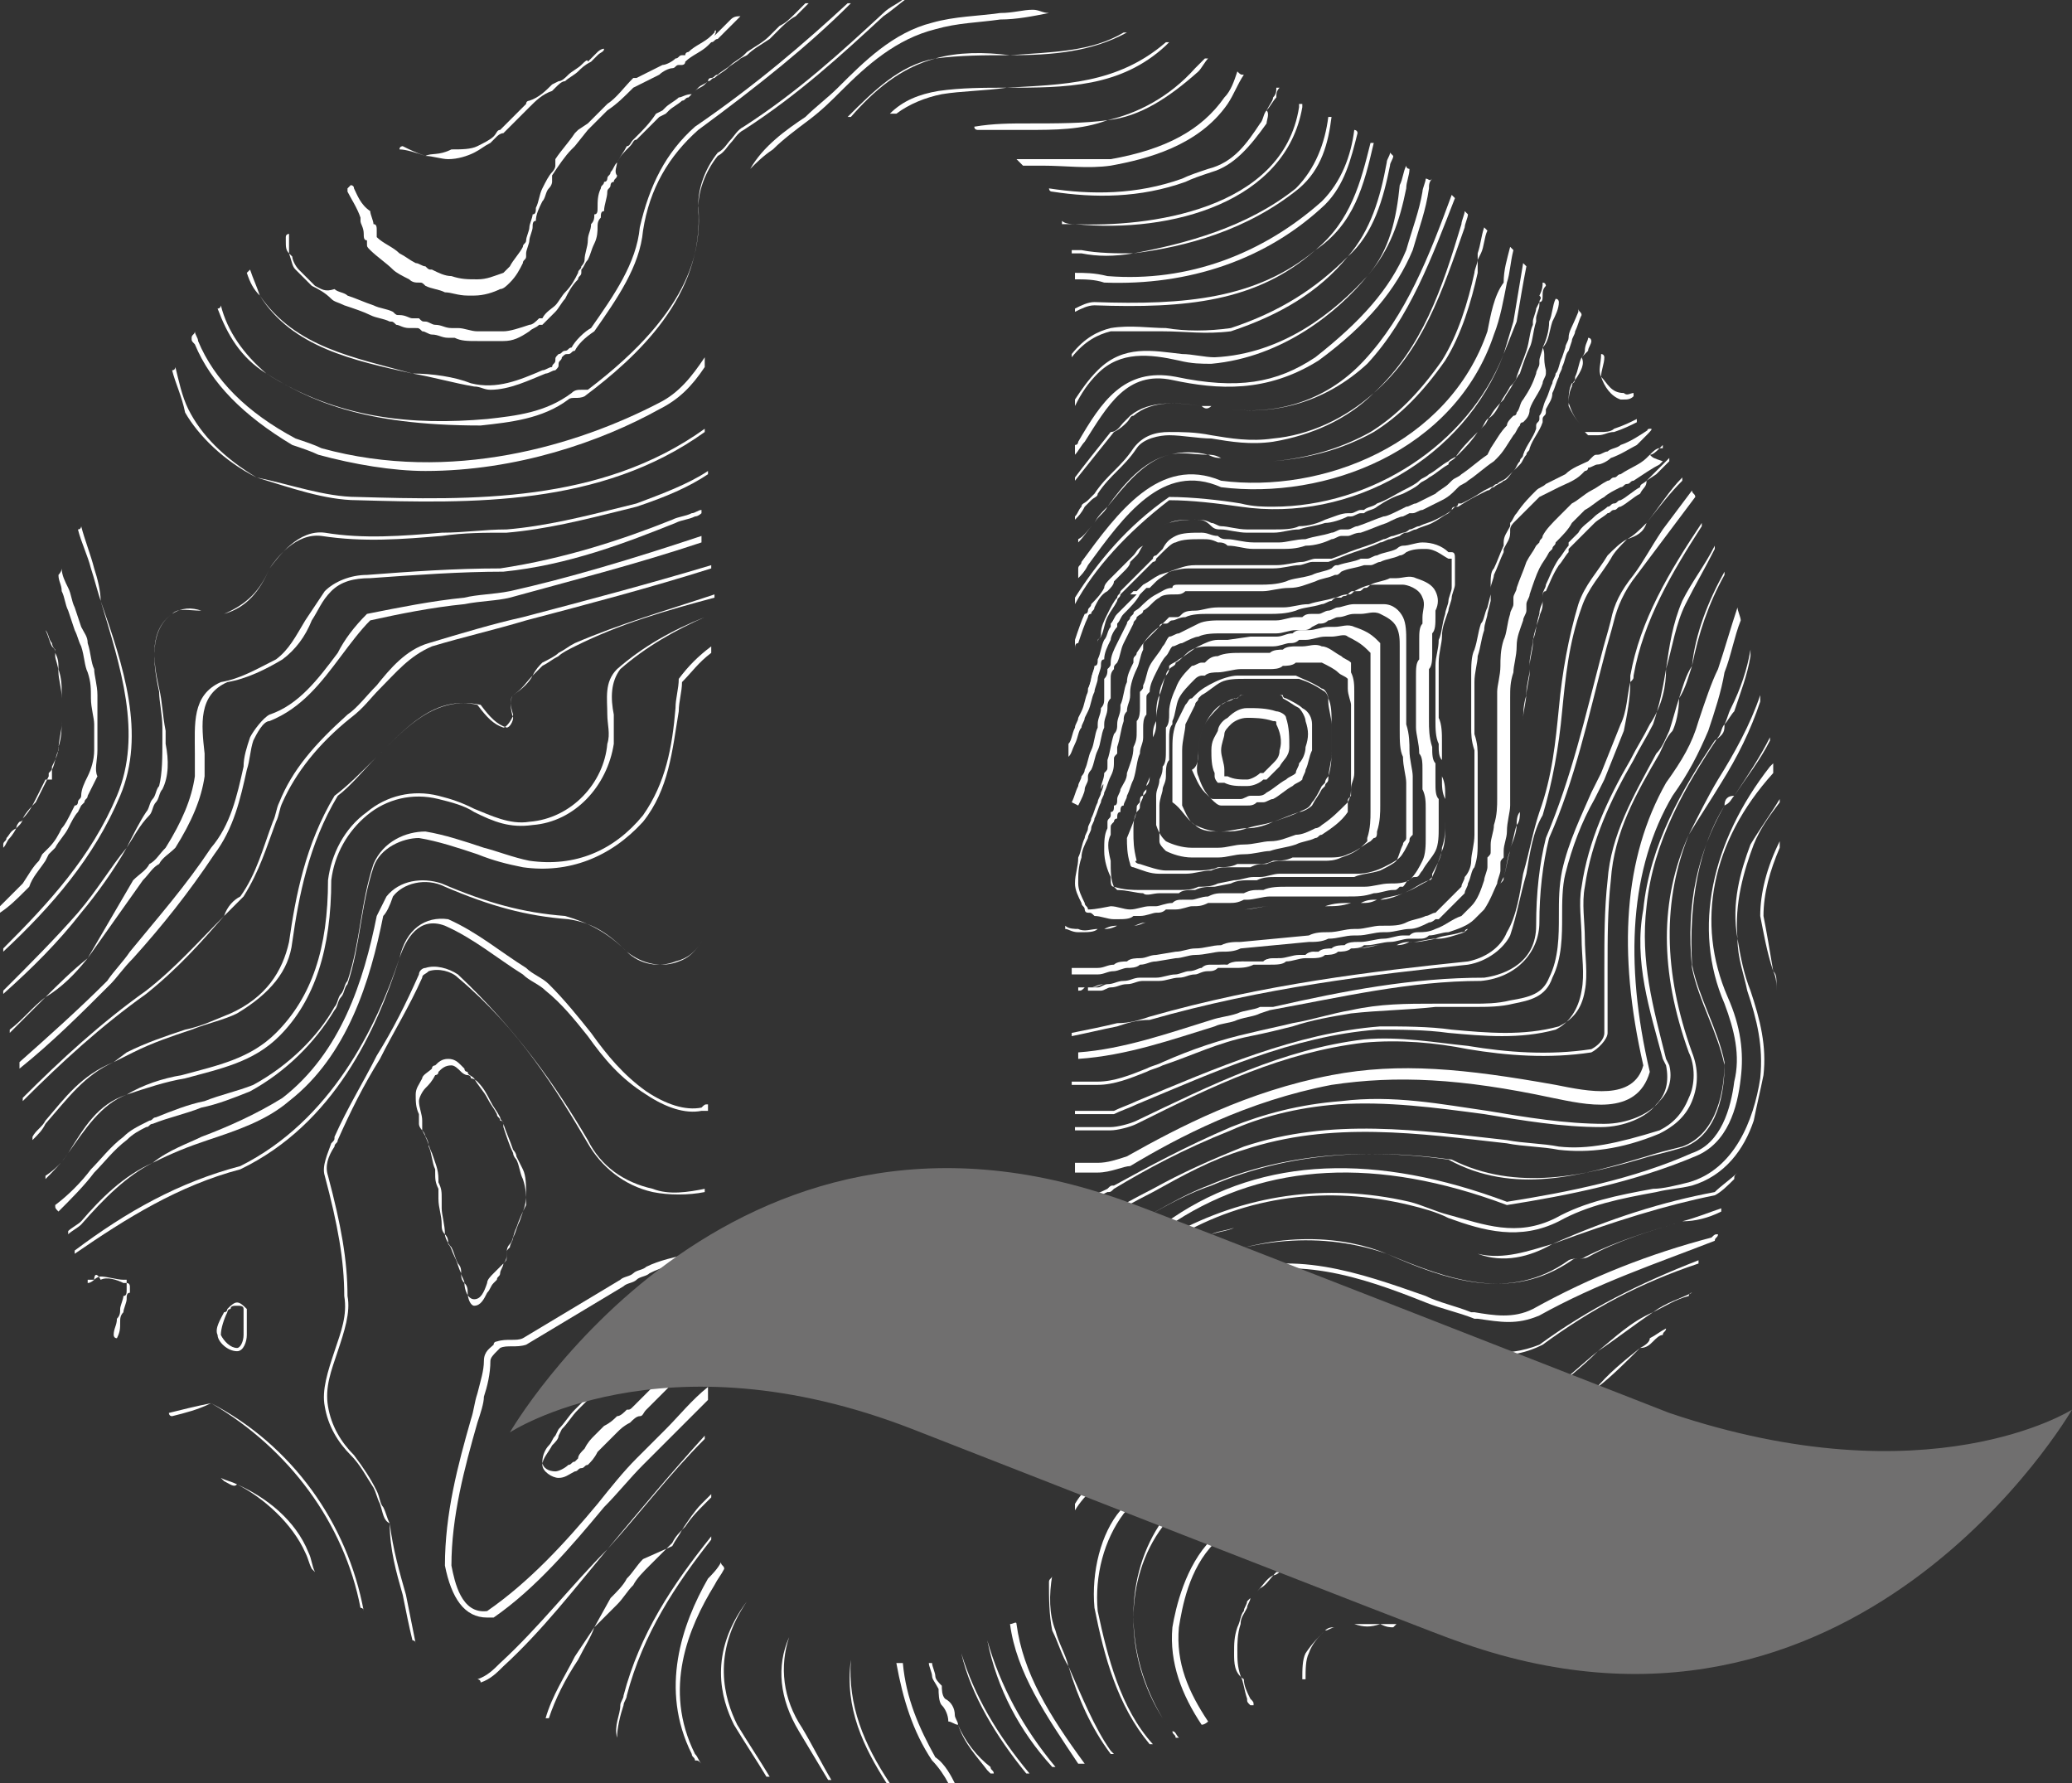 <?xml version="1.0" encoding="utf-8"?>
<!-- Generator: Adobe Illustrator 24.3.0, SVG Export Plug-In . SVG Version: 6.00 Build 0)  -->
<svg version="1.1" id="Layer_1" xmlns="http://www.w3.org/2000/svg" xmlns:xlink="http://www.w3.org/1999/xlink" x="0px" y="0px"
	 viewBox="0 0 63.8 54.9" style="enable-background:new 0 0 63.8 54.9;" xml:space="preserve">
<rect x="0" y="0" width="63.8" height="54.9" fill="#333333" stroke="none"/>
<style type="text/css">
	.st0{clip-path:url(#SVGID_2_);fill:#FFFFFF;}
	.st1{clip-path:url(#SVGID_2_);fill:#706F6F;}
</style>
<g>
	<defs>
		<rect id="SVGID_1_" width="63.8" height="54.9"/>
	</defs>
	<clipPath id="SVGID_2_">
		<use xlink:href="#SVGID_1_"  style="overflow:visible;"/>
	</clipPath>
	<path class="st0" d="M49.3,11.6c0.1,0.3,0.3,0.6,0.6,0.7c0,0,0.1,0,0.1,0c0.1,0,0.2,0,0.3-0.1c0,0,0,0,0-0.1c-0.1,0-0.2,0.1-0.3,0
		C49.6,12.1,49.5,11.8,49.3,11.6c0-0.2,0.1-0.4,0.1-0.6c0,0,0-0.1-0.1-0.1c0,0,0,0,0,0C49.3,11.2,49.2,11.4,49.3,11.6"/>
	<path class="st0" d="M48.7,11c-0.1,0.2-0.1,0.4-0.2,0.6c0,0.1,0,0.2-0.1,0.2c-0.1,0.2-0.1,0.4-0.1,0.6c0.1,0.3,0.2,0.5,0.4,0.7
		c0,0.1,0.1,0.1,0.1,0.2c0,0,0.1,0.1,0.1,0.1h0h0c0,0,0.1,0,0.1,0c0,0,0,0,0,0c0.1,0,0.2,0,0.2,0c0.2,0,0.3-0.1,0.5-0.1
		c0.3-0.1,0.5-0.2,0.7-0.3c0,0,0,0,0-0.1c-0.2,0.1-0.4,0.2-0.7,0.3c-0.1,0.1-0.3,0.1-0.4,0.1c-0.1,0-0.2,0-0.2,0c0,0,0,0-0.1,0
		c0,0-0.1,0-0.1,0h0c0,0-0.1,0-0.1,0c0-0.1-0.1-0.1-0.1-0.2c-0.2-0.2-0.3-0.4-0.4-0.6c0-0.2,0-0.4,0.1-0.6c0-0.1,0.1-0.2,0.1-0.2
		C48.7,11.4,48.8,11.2,48.7,11c0.1-0.1,0.1-0.1,0.2-0.2c0-0.1,0.1-0.2,0.1-0.3c0,0,0-0.1-0.1-0.1c0,0.1-0.1,0.2-0.1,0.4
		C48.8,10.8,48.8,10.9,48.7,11"/>
	<path class="st0" d="M15.9,35.6c0-0.1-0.1-0.2-0.1-0.2c-0.1-0.3-0.2-0.5-0.3-0.8c0,0,0-0.1-0.1-0.1c0-0.1-0.1-0.1-0.1-0.2
		c-0.1-0.2-0.2-0.3-0.3-0.5c-0.1-0.2-0.3-0.4-0.4-0.6c-0.1-0.1-0.2-0.1-0.2-0.2c0,0-0.1,0-0.1-0.1c0,0-0.1-0.1-0.1-0.1
		c-0.1-0.1-0.2-0.2-0.4-0.2c-0.2,0-0.3,0.1-0.4,0.2c0,0-0.1,0-0.1,0.1C13.2,33,13,33.1,13,33.2c-0.1,0.2-0.2,0.3-0.2,0.5
		c0,0.2,0,0.4,0.1,0.6c0,0.1,0,0.1,0,0.2c0,0,0,0.1,0,0.1c0,0,0,0,0,0c0,0.1,0.1,0.2,0.1,0.2c0.1,0.2,0.2,0.3,0.2,0.5
		c0.1,0.2,0.1,0.5,0.2,0.7l0,0.1c0,0.2,0,0.3,0.1,0.5c0,0.1,0,0.2,0,0.3c0,0.3,0.1,0.5,0.1,0.8l0,0c0,0.1,0,0.2,0.1,0.3
		c0,0.1,0.1,0.3,0.2,0.4c0.1,0.2,0.1,0.3,0.2,0.5c0.1,0.1,0.1,0.2,0.1,0.3c0,0.1,0,0.2,0.1,0.3c0,0.2,0.1,0.5,0.3,0.5
		c0.2,0,0.3-0.2,0.4-0.5c0-0.1,0.1-0.2,0.2-0.3c0,0,0.1-0.1,0.1-0.1c0.1-0.1,0.1-0.1,0.2-0.2c0.1-0.1,0.1-0.2,0.1-0.3
		c0-0.1,0-0.1,0.1-0.2c0-0.1,0.1-0.2,0.1-0.3c0.1-0.2,0.1-0.3,0.2-0.5l0,0c0.1-0.3,0.2-0.5,0.2-0.8c0-0.3,0-0.6-0.1-0.8
		C16.1,36,16,35.8,15.9,35.6 M15.9,37.8L15.9,37.8c-0.1,0.2-0.1,0.4-0.2,0.5c-0.1,0.1-0.1,0.2-0.1,0.4c0,0.1,0,0.1-0.1,0.2
		c0,0.1-0.1,0.2-0.1,0.3c0,0.1-0.1,0.1-0.1,0.2c0,0-0.1,0.1-0.1,0.1c-0.1,0.1-0.1,0.2-0.2,0.3c-0.1,0.2-0.2,0.4-0.4,0.4
		c-0.1,0-0.2-0.2-0.2-0.4c0-0.1,0-0.2-0.1-0.3c0-0.1-0.1-0.2-0.1-0.3c-0.1-0.2-0.1-0.3-0.2-0.5c-0.1-0.2-0.1-0.3-0.2-0.4
		c0-0.1,0-0.2-0.1-0.3l0,0c0-0.3-0.1-0.6-0.1-0.8c0-0.1,0-0.2,0-0.3c0-0.2,0-0.3-0.1-0.5l0-0.1c0-0.3-0.1-0.5-0.2-0.8
		c-0.1-0.2-0.1-0.3-0.2-0.5c0-0.1-0.1-0.2-0.1-0.2c0,0,0,0,0,0c0,0,0,0,0-0.1c0-0.1,0-0.1,0-0.2c0-0.2-0.1-0.4-0.1-0.6
		c0-0.1,0.1-0.3,0.2-0.4c0.1-0.1,0.2-0.2,0.3-0.4c0,0,0.1,0,0.1-0.1c0.1-0.1,0.2-0.2,0.4-0.2c0.1,0,0.2,0.1,0.3,0.2
		c0,0,0.1,0.1,0.2,0.1c0,0,0.1,0,0.1,0.1c0.1,0,0.2,0.1,0.2,0.1c0.2,0.2,0.3,0.4,0.4,0.6c0.1,0.2,0.2,0.3,0.3,0.5
		c0,0.1,0.1,0.1,0.1,0.2c0,0,0,0.1,0,0.1c0.1,0.3,0.2,0.6,0.3,0.8c0,0.1,0.1,0.2,0.1,0.2c0.1,0.2,0.1,0.4,0.2,0.6
		c0.1,0.3,0.1,0.5,0.1,0.8C16.1,37.3,16,37.5,15.9,37.8"/>
	<path class="st0" d="M2.9,39.4c0.1-0.1,0.2-0.1,0.2-0.1c0.2,0,0.5,0.1,0.7,0.1c0,0,0.1,0,0.1,0c0,0,0,0,0,0.1c0,0,0,0.1,0,0.1
		c0,0,0,0,0,0.1c0,0.1,0,0.2-0.1,0.2c0,0.1-0.1,0.3-0.1,0.4c0,0.1,0,0.2-0.1,0.3c0,0.2-0.1,0.3-0.1,0.5c0,0,0,0.1,0.1,0.1
		c0,0,0,0,0,0c0.1-0.2,0.1-0.3,0.1-0.5c0-0.1,0-0.2,0.1-0.3c0-0.1,0.1-0.3,0.1-0.4c0-0.1,0-0.2,0.1-0.2c0,0,0,0,0-0.1
		c0,0,0-0.1,0-0.1c0,0,0-0.1-0.1-0.1c0,0-0.1,0-0.1,0c-0.2-0.1-0.5-0.2-0.7-0.1C3,39.2,2.9,39.2,2.9,39.4c-0.1,0-0.1,0-0.2,0
		c0,0,0,0.1,0,0.1C2.8,39.5,2.9,39.4,2.9,39.4"/>
	<path class="st0" d="M6.5,43.2L6.5,43.2L6.5,43.2c-0.5,0.1-0.9,0.2-1.3,0.3c0,0,0,0.1,0.1,0.1C5.7,43.5,6.1,43.4,6.5,43.2
		c2.4,1.4,4.1,3.7,4.6,6.3c0,0,0.1,0,0.1,0.1C10.7,46.9,9,44.5,6.5,43.2"/>
	<path class="st0" d="M7.3,40.1c-0.1,0-0.2,0.1-0.3,0.2c0,0,0,0.1-0.1,0.1c-0.1,0.2-0.3,0.5-0.2,0.7c0,0.2,0.3,0.5,0.6,0.5
		c0.2,0,0.3-0.3,0.3-0.5l0,0c0-0.3,0-0.6,0-0.8C7.5,40.2,7.4,40.1,7.3,40.1 M7.5,41.1L7.5,41.1c0,0.2-0.1,0.4-0.2,0.4
		c-0.2,0-0.4-0.2-0.5-0.4c0-0.2,0.1-0.5,0.2-0.7c0,0,0-0.1,0.1-0.1c0-0.1,0.1-0.1,0.2-0.1c0.1,0,0.2,0,0.2,0.1
		C7.5,40.5,7.5,40.8,7.5,41.1"/>
	<path class="st0" d="M7.3,45.7c-0.2-0.1-0.3-0.1-0.5-0.2c0,0,0.1,0.1,0.1,0.1C7.1,45.7,7.2,45.8,7.3,45.7c0.8,0.4,1.7,1.2,2.1,2.1
		c0.1,0.2,0.1,0.3,0.2,0.5c0,0,0.1,0.1,0.1,0.1c-0.1-0.2-0.1-0.4-0.2-0.6C9.1,46.8,8.2,46.1,7.3,45.7"/>
	<path class="st0" d="M54.6,29.9c0.1,0.2,0.1,0.4,0.1,0.6c0-0.1,0-0.2,0-0.2C54.7,30.1,54.7,30,54.6,29.9c-0.1-0.6-0.2-1.2-0.3-1.7
		c0-0.7,0.2-1.4,0.5-2.1c0-0.1,0-0.1,0-0.2c-0.4,0.8-0.6,1.6-0.6,2.3C54.3,28.7,54.4,29.3,54.6,29.9"/>
	<path class="st0" d="M3.1,18.5c0.6,2,1.3,4.1,0.5,6c-0.8,1.9-2.1,3.3-3.5,4.7c0,0,0,0.1,0,0.1c1.5-1.4,2.8-2.9,3.6-4.8
		C4.5,22.6,3.8,20.5,3.1,18.5c0-0.3-0.1-0.7-0.2-1c-0.1-0.4-0.3-0.9-0.4-1.3c0,0,0,0.1-0.1,0.1c0.1,0.4,0.3,0.8,0.4,1.2
		C2.9,17.8,3,18.2,3.1,18.5"/>
	<path class="st0" d="M1.9,18.2c0.1,0.2,0.1,0.4,0.2,0.6l0.2,0.6c0.1,0.2,0.1,0.3,0.2,0.5c0.1,0.3,0.1,0.6,0.2,0.8
		c0.1,0.3,0.1,0.5,0.1,0.8c0,0.3,0.1,0.6,0.1,0.8c0,0.3,0,0.6,0,0.8c0,0.3-0.1,0.6-0.2,0.8c-0.1,0.2-0.2,0.4-0.2,0.6
		c0,0.1-0.1,0.1-0.1,0.2c0,0,0,0.1-0.1,0.1l-0.1,0.2c-0.1,0.2-0.2,0.4-0.3,0.5c-0.1,0.2-0.2,0.4-0.4,0.6l-0.1,0.1
		c0,0-0.1,0.1-0.1,0.1l-0.1,0.2c-0.2,0.2-0.3,0.4-0.5,0.7c0,0,0,0-0.1,0.1c-0.2,0.2-0.4,0.4-0.6,0.6c0,0.1,0,0.1,0,0.2
		c0.3-0.2,0.5-0.4,0.8-0.7c0,0,0.1-0.1,0.1-0.1C1,27,1.2,26.8,1.4,26.5l0.1-0.2c0,0,0.1-0.1,0.1-0.1l0.1-0.1
		c0.1-0.2,0.3-0.4,0.4-0.6c0.1-0.2,0.2-0.4,0.3-0.5l0.1-0.2c0,0,0.1-0.1,0.1-0.1c0-0.1,0.1-0.1,0.1-0.2c0.1-0.2,0.2-0.4,0.3-0.6
		C2.9,23.7,3,23.4,3,23.1c0-0.2,0-0.5,0-0.8C3,22,3,21.7,3,21.4c0-0.3-0.1-0.6-0.1-0.8c-0.1-0.2-0.1-0.5-0.2-0.8
		c0-0.2-0.1-0.3-0.2-0.5l-0.2-0.6c-0.1-0.2-0.1-0.4-0.2-0.6c-0.1-0.2-0.2-0.4-0.2-0.6c0,0.1-0.1,0.2-0.1,0.2
		C1.8,17.9,1.9,18,1.9,18.2"/>
	<path class="st0" d="M0.5,25.5c0,0,0.1-0.1,0.1-0.1c0,0,0.1-0.1,0.1-0.2c0.2-0.2,0.3-0.4,0.4-0.6c0.1-0.2,0.2-0.4,0.3-0.6L1.6,24
		c0,0,0-0.1,0-0.1c0-0.1,0-0.1,0-0.2c0.1-0.2,0.1-0.4,0.2-0.6c0-0.3,0.1-0.6,0.1-0.8c0-0.3,0-0.6,0-0.8c0-0.3-0.1-0.6-0.1-0.8
		c0-0.2-0.1-0.4-0.1-0.5c0,0,0-0.1,0-0.1c0-0.1,0-0.1-0.1-0.2c-0.1-0.2-0.1-0.3-0.2-0.5c0,0,0,0,0-0.1c0,0,0,0.1,0,0.1
		c0.1,0.1,0.1,0.3,0.2,0.4c0,0,0,0.1,0.1,0.2c0,0,0,0.1,0,0.1c0.1,0.2,0.1,0.3,0.1,0.5c0.1,0.3,0.1,0.5,0.1,0.8c0,0.3,0,0.5,0,0.8
		c0,0.2,0,0.5-0.1,0.8c0,0.2-0.1,0.4-0.2,0.6c0,0.1,0,0.1-0.1,0.2c0,0,0,0.1,0,0.1l-0.1,0.2c-0.1,0.2-0.2,0.4-0.3,0.6
		C1,24.8,0.8,25,0.7,25.2c0,0.1-0.1,0.1-0.1,0.1C0.5,25.4,0.5,25.5,0.5,25.5c-0.2,0.1-0.2,0.2-0.3,0.3c0,0.1-0.1,0.1-0.1,0.2
		c0,0,0,0.1,0,0.1c0.1-0.1,0.1-0.2,0.2-0.3C0.3,25.8,0.4,25.7,0.5,25.5"/>
	<path class="st0" d="M37.4,23.9c0,0.1,0.1,0.2,0.1,0.2c0.1,0,0.1,0,0.2,0c0.2,0.1,0.4,0.1,0.6,0.1c0,0,0,0,0.1,0
		c0.2,0,0.4-0.1,0.5-0.2l0.1,0c0.1-0.1,0.2-0.2,0.3-0.3l0.1-0.1c0.1-0.2,0.3-0.3,0.3-0.6c0-0.3,0-0.6-0.1-0.9c0-0.1-0.2-0.2-0.3-0.2
		c-0.3-0.1-0.6-0.1-0.9-0.1c-0.2,0-0.4,0.1-0.6,0.3c-0.2,0.1-0.3,0.3-0.3,0.4c-0.1,0.2-0.2,0.3-0.2,0.6c0,0.2,0,0.5,0.1,0.7
		L37.4,23.9z M37.6,23.8C37.6,23.8,37.6,23.8,37.6,23.8C37.6,23.8,37.6,23.8,37.6,23.8 M37.7,22.6c0-0.1,0.1-0.2,0.2-0.3
		c0.1-0.1,0.3-0.2,0.5-0.2c0.2,0,0.5,0,0.8,0.1c0.1,0,0.1,0,0.1,0.1c0.1,0.2,0.2,0.5,0.1,0.8c0,0.2-0.1,0.3-0.2,0.4l-0.1,0.1
		c-0.1,0.1-0.1,0.1-0.2,0.2l-0.1,0c-0.1,0.1-0.3,0.2-0.4,0.2c-0.2,0-0.4,0-0.6-0.1c0,0-0.1,0-0.1,0l0-0.2c0-0.2-0.1-0.4-0.1-0.6
		C37.6,22.9,37.7,22.7,37.7,22.6"/>
	<path class="st0" d="M37.3,24.6L37.3,24.6c0.1,0.1,0.2,0.2,0.3,0.2c0.1,0,0.3,0,0.4,0c0.1,0,0.3,0,0.4,0c0.1,0,0.2,0,0.3-0.1l0.1,0
		c0,0,0.1,0,0.1,0c0.1,0,0.2-0.1,0.3-0.1c0.2-0.1,0.4-0.3,0.6-0.4c0.1-0.1,0.2-0.1,0.3-0.2l0,0l0,0c0-0.1,0.1-0.2,0.1-0.3
		c0.1-0.2,0.1-0.4,0.2-0.6c0-0.3,0-0.6,0-0.8c0-0.2-0.1-0.4-0.3-0.5c-0.1-0.1-0.3-0.2-0.5-0.3c0,0-0.1,0-0.1-0.1c-0.1,0-0.1,0-0.2,0
		c-0.3,0-0.5,0-0.8,0c-0.1,0-0.1,0-0.2,0l0,0c-0.1,0-0.1,0-0.2,0.1c-0.2,0-0.3,0.1-0.5,0.2c-0.2,0.1-0.4,0.4-0.5,0.6
		c-0.1,0.2-0.2,0.5-0.2,0.8c0,0.3-0.1,0.6,0,0.8C37,24.2,37.1,24.4,37.3,24.6 M36.9,23.1c0-0.3,0.1-0.6,0.2-0.8
		c0.1-0.2,0.3-0.4,0.5-0.6c0.1-0.1,0.3-0.1,0.4-0.2c0.1,0,0.1,0,0.2-0.1l0,0c0,0,0.1,0,0.1,0c0.2,0,0.3,0,0.5,0c0.1,0,0.2,0,0.4,0
		c0.1,0,0.1,0,0.2,0c0,0,0.1,0,0.1,0.1c0.2,0.1,0.3,0.2,0.5,0.3c0.1,0.1,0.2,0.3,0.2,0.4c0.1,0.3,0.1,0.5,0,0.8
		c0,0.2-0.1,0.4-0.2,0.5c0,0.1-0.1,0.2-0.1,0.3c-0.1,0.1-0.2,0.1-0.3,0.2c-0.2,0.1-0.4,0.3-0.6,0.4c-0.1,0.1-0.2,0.1-0.3,0.1
		c0,0-0.1,0-0.1,0l-0.1,0c-0.1,0-0.2,0.1-0.3,0.1c-0.3,0-0.5,0-0.8,0c-0.1,0-0.1,0-0.2-0.1l-0.1-0.1c-0.2-0.2-0.3-0.5-0.4-0.7
		C36.9,23.6,36.9,23.3,36.9,23.1"/>
	<path class="st0" d="M36.8,25.4c0.2,0.1,0.5,0.2,0.7,0.2l0.1,0c0,0,0.1,0,0.1,0c0.2,0,0.4,0,0.7-0.1l0,0c0.3,0,0.6-0.1,0.8-0.2
		c0.3-0.1,0.6-0.2,0.8-0.3c0.2-0.1,0.3-0.1,0.4-0.3c0.1-0.1,0.2-0.3,0.3-0.5c0,0,0.1-0.1,0.1-0.1c0-0.1,0.1-0.2,0.1-0.2
		c0.1-0.3,0.1-0.6,0.1-0.8c0-0.3,0-0.5,0-0.8l0-0.1c0-0.2,0-0.5-0.1-0.7c0-0.1-0.1-0.3-0.2-0.3c-0.3-0.2-0.6-0.3-0.8-0.4
		c-0.2,0-0.4,0-0.6,0c-0.1,0-0.2,0-0.3,0c-0.1,0-0.2,0-0.2,0c-0.2,0-0.4,0-0.6,0l-0.1,0c-0.2,0-0.5,0.1-0.7,0.2
		c-0.2,0.1-0.4,0.2-0.6,0.4l-0.1,0.1c-0.1,0-0.1,0.1-0.2,0.2c-0.1,0.2-0.2,0.4-0.3,0.6c-0.1,0.3-0.1,0.5-0.1,0.8c0,0.3,0,0.6,0,0.8
		c0,0.1,0,0.1,0,0.2c0,0.2,0,0.4,0,0.6C36.4,24.9,36.5,25.2,36.8,25.4 M36.4,24.1c0-0.1,0-0.2,0-0.2c0-0.2,0-0.5,0-0.8
		c0-0.3,0.1-0.6,0.1-0.8c0.1-0.2,0.2-0.4,0.3-0.6c0-0.1,0.1-0.1,0.1-0.2l0.1-0.1c0.2-0.1,0.4-0.3,0.6-0.4c0.2-0.1,0.5-0.1,0.7-0.1
		l0.1,0c0.2,0,0.4,0,0.6,0c0.1,0,0.2,0,0.2,0c0.1,0,0.2,0,0.3,0c0.1,0,0.2,0,0.3,0c0.1,0,0.1,0,0.2,0c0.3,0.1,0.5,0.2,0.8,0.4
		c0.1,0.1,0.1,0.2,0.1,0.3c0,0.2,0.1,0.5,0.1,0.7l0,0.1c0,0.3,0,0.6,0,0.8c0,0.3-0.1,0.5-0.1,0.8c0,0.1-0.1,0.1-0.1,0.2
		c0,0-0.1,0.1-0.1,0.1c-0.1,0.2-0.2,0.3-0.3,0.5c-0.1,0.1-0.3,0.2-0.4,0.2c-0.3,0.1-0.5,0.2-0.8,0.3c-0.3,0.1-0.5,0.1-0.8,0.2l0,0
		c-0.3,0-0.5,0.1-0.8,0.1l-0.1,0c-0.2,0-0.5,0-0.7-0.2c-0.2-0.1-0.3-0.4-0.4-0.6C36.4,24.5,36.4,24.3,36.4,24.1"/>
	<path class="st0" d="M35.9,25.9c0.2,0.1,0.5,0.2,0.8,0.2c0.1,0,0.2,0,0.3,0c0.1,0,0.3,0,0.4,0c0,0,0.1,0,0.1,0
		c0.3,0,0.5-0.1,0.8-0.1c0.3,0,0.6-0.1,0.8-0.1c0.3,0,0.5-0.1,0.8-0.2c0.2,0,0.4-0.1,0.6-0.2c0.1,0,0.2-0.1,0.2-0.1
		c0.3-0.2,0.5-0.4,0.8-0.7c0-0.1,0-0.1,0.1-0.2c0,0,0,0,0-0.1l0-0.1c0-0.2,0.1-0.3,0.1-0.5c0-0.2,0-0.5,0-0.7l0-0.1
		c0-0.2,0-0.3,0-0.5c0-0.1,0-0.2,0-0.4c0-0.1,0-0.2,0-0.3c0-0.2,0-0.4,0-0.5c0-0.2,0-0.4-0.1-0.6c0-0.1,0-0.2,0-0.3l0,0l0,0
		c-0.1-0.1-0.2-0.1-0.3-0.2c-0.2-0.1-0.4-0.3-0.6-0.3c-0.2-0.1-0.4,0-0.6,0c-0.1,0-0.2,0-0.2,0c-0.1,0-0.3,0-0.4,0.1
		c-0.1,0-0.3,0-0.4,0.1c-0.1,0-0.3,0-0.4,0c-0.1,0-0.3,0-0.4,0l-0.1,0c-0.2,0-0.5,0-0.7,0.1c-0.2,0-0.3,0.1-0.4,0.2l0,0
		c0,0-0.1,0-0.1,0c-0.1,0-0.2,0.1-0.3,0.1c-0.2,0.2-0.4,0.4-0.5,0.7c-0.1,0.2-0.2,0.5-0.2,0.7l0,0.1c0,0.1,0,0.3-0.1,0.4
		c0,0.1,0,0.1,0,0.2l0,0.1c0,0,0,0.1,0,0.1c0,0.1,0,0.2,0,0.3c0,0.2,0,0.4-0.1,0.5c0,0.1,0,0.2-0.1,0.4c0,0.2-0.1,0.3-0.1,0.5l0,0.1
		c0,0.2,0,0.5,0,0.8C35.7,25.7,35.8,25.8,35.9,25.9 M35.7,24.8L35.7,24.8c0-0.2,0.1-0.4,0.1-0.5c0-0.1,0.1-0.2,0.1-0.4
		c0-0.2,0-0.4,0.1-0.5c0-0.1,0-0.2,0-0.3c0,0,0-0.1,0-0.1l0-0.1c0-0.1,0-0.1,0-0.2c0-0.1,0-0.3,0.1-0.4l0-0.1
		c0.1-0.2,0.1-0.5,0.2-0.7c0.1-0.2,0.3-0.4,0.5-0.6c0.1-0.1,0.2-0.1,0.2-0.1c0,0,0.1,0,0.1,0l0,0c0.1-0.1,0.3-0.1,0.4-0.1
		c0.2,0,0.5-0.1,0.7-0.1l0.1,0c0.1,0,0.3,0,0.4,0c0.1,0,0.3,0,0.4,0c0.1,0,0.3,0,0.4-0.1c0.1,0,0.3,0,0.4-0.1c0.1,0,0.2,0,0.2,0
		c0.1,0,0.2,0,0.4,0c0.1,0,0.1,0,0.2,0c0.2,0.1,0.4,0.2,0.5,0.3c0.1,0.1,0.2,0.1,0.3,0.2c0,0.1,0,0.2,0,0.3c0,0.2,0.1,0.4,0.1,0.5
		c0,0.2,0,0.4,0,0.5c0,0.1,0,0.2,0,0.3c0,0.1,0,0.2,0,0.4c0,0.2,0,0.3,0,0.5l0,0.1c0,0.2,0,0.5,0,0.7c0,0.2,0,0.3-0.1,0.5l0,0.1
		c0,0,0,0,0,0.1c0,0.1,0,0.1,0,0.1c-0.2,0.3-0.5,0.5-0.8,0.7c-0.1,0-0.1,0.1-0.2,0.1c-0.2,0.1-0.4,0.1-0.6,0.2
		c-0.3,0.1-0.5,0.1-0.8,0.2c-0.2,0-0.5,0.1-0.8,0.1c-0.3,0-0.5,0.1-0.8,0.1c0,0-0.1,0-0.1,0c-0.2,0-0.4,0-0.7,0
		c-0.3,0-0.6-0.1-0.8-0.2c-0.1-0.1-0.2-0.2-0.2-0.3C35.7,25.3,35.7,25,35.7,24.8"/>
	<path class="st0" d="M35.1,26.6c0.3,0.1,0.6,0.2,0.8,0.2c0.1,0,0.2,0,0.3,0c0.1,0,0.2,0,0.4,0l0.1,0c0.3,0,0.6,0,0.8-0.1
		c0.2,0,0.4,0,0.6-0.1l0.3,0c0.1,0,0.2,0,0.3,0c0.2,0,0.3,0,0.5-0.1c0.2,0,0.4,0,0.6-0.1l0.2,0c0.1,0,0.1,0,0.2,0c0.1,0,0.2,0,0.2,0
		l0,0c0.1,0,0.2,0,0.3,0c0.1,0,0.2,0,0.2,0c0.2,0,0.4,0,0.6-0.1c0.3-0.1,0.5-0.3,0.7-0.4l0.1-0.1c0.1,0,0.1-0.1,0.1-0.2
		c0.1-0.3,0.1-0.6,0.1-0.8c0-0.2,0-0.4,0-0.5c0-0.1,0-0.2,0-0.3c0-0.3,0-0.5,0-0.8c0-0.3,0-0.5,0-0.8c0-0.2,0-0.3,0-0.5l0-0.5
		c0-0.2,0-0.4,0-0.7c0-0.2,0-0.5,0-0.7c0,0,0,0,0,0c0,0,0-0.1,0-0.2c0,0-0.1-0.1-0.1-0.1c-0.2-0.2-0.4-0.3-0.7-0.4
		c-0.2-0.1-0.4,0-0.6,0c-0.1,0-0.2,0-0.2,0c-0.2,0-0.4,0.1-0.6,0.1c-0.1,0-0.2,0-0.2,0c-0.1,0-0.2,0-0.3,0.1c-0.2,0-0.3,0.1-0.5,0.1
		c-0.2,0-0.4,0-0.5,0c-0.1,0-0.2,0-0.3,0l-0.7,0.1c0,0-0.1,0-0.1,0c-0.1,0-0.2,0-0.2,0c-0.2,0-0.4,0.1-0.6,0.2
		c-0.2,0.1-0.4,0.3-0.6,0.4c-0.1,0.1-0.2,0.1-0.3,0.2c0,0,0,0,0,0.1c0,0.1-0.1,0.2-0.1,0.2c-0.1,0.2-0.2,0.4-0.2,0.6
		c-0.1,0.2-0.1,0.5-0.1,0.7l0,0.1c0,0.2,0,0.3-0.1,0.5c0,0.1,0,0.2,0,0.4l0,0.1c0,0.2-0.1,0.5-0.1,0.7c0,0.1,0,0.2-0.1,0.3l0,0.1
		c0,0.1,0,0.1-0.1,0.2c0,0.1-0.1,0.2-0.1,0.3c0,0.1,0,0.1-0.1,0.2c-0.1,0.2-0.1,0.4-0.1,0.6c0,0.3,0,0.5,0.1,0.9
		C34.9,26.5,35,26.6,35.1,26.6 M35,24.9c0-0.1,0-0.1,0.1-0.2c0-0.1,0-0.2,0.1-0.2c0-0.1,0-0.1,0.1-0.2l0-0.1c0-0.1,0.1-0.2,0.1-0.3
		c0-0.2,0.1-0.5,0.1-0.7l0-0.1c0-0.1,0-0.2,0-0.4c0-0.2,0-0.3,0.1-0.5l0-0.1c0-0.2,0.1-0.5,0.1-0.7c0.1-0.2,0.1-0.4,0.2-0.6
		c0-0.1,0.1-0.2,0.1-0.2c0.1-0.1,0.2-0.1,0.2-0.2c0.2-0.1,0.3-0.3,0.5-0.4c0.2-0.1,0.4-0.1,0.6-0.1c0.1,0,0.2,0,0.2,0
		c0,0,0.1,0,0.1,0c0,0,0,0,0.1,0l0.6,0c0.1,0,0.2,0,0.3,0c0.2,0,0.4,0,0.6,0c0.2,0,0.4-0.1,0.5-0.1c0.1,0,0.2,0,0.3-0.1
		c0.1,0,0.2,0,0.2,0c0.2,0,0.4-0.1,0.6-0.1c0.1,0,0.2,0,0.2,0c0.2,0,0.4-0.1,0.5,0c0.2,0.1,0.4,0.2,0.6,0.4c0,0,0.1,0.1,0.1,0.1
		c0,0,0,0,0,0c0,0,0,0,0,0.1c0,0.2,0,0.5,0,0.7c0,0.2,0,0.4,0,0.7l0,0.5c0,0.2,0,0.3,0,0.5c0,0.3,0,0.5,0,0.8c0,0.3,0,0.5,0,0.8
		c0,0.1,0,0.2,0,0.3c0,0.2,0,0.3,0,0.5c0,0.2,0,0.5-0.1,0.8c0,0,0,0.1,0,0.1l-0.1,0.1c-0.2,0.2-0.4,0.3-0.7,0.4
		c-0.2,0.1-0.4,0.1-0.5,0.1c-0.1,0-0.2,0-0.3,0c-0.1,0-0.2,0-0.3,0l0,0c-0.1,0-0.2,0-0.2,0c-0.1,0-0.1,0-0.2,0l-0.2,0
		c-0.2,0-0.4,0-0.6,0.1c-0.2,0-0.3,0-0.5,0.1c-0.1,0-0.2,0-0.3,0l-0.3,0c-0.2,0-0.4,0-0.6,0.1c-0.3,0-0.5,0.1-0.8,0.1l-0.1,0
		c-0.2,0-0.5,0-0.7,0c-0.3,0-0.5-0.1-0.8-0.2c-0.1,0-0.1-0.1-0.1-0.1c-0.1-0.3-0.1-0.6-0.1-0.8C34.9,25.3,35,25.1,35,24.9"/>
	<path class="st0" d="M34.3,27.3c0.3,0.1,0.6,0.1,0.8,0.1c0,0,0,0,0.1,0c0.2,0,0.3,0,0.5,0c0.1,0,0.2,0,0.3,0l0.3,0
		c0.2,0,0.4,0,0.6-0.1c0.2,0,0.4,0,0.6-0.1l0.5-0.1c0.2,0,0.4-0.1,0.6-0.1l0.2,0c0.2,0,0.4-0.1,0.6-0.1c0.2,0,0.5,0,0.7,0l0.1,0
		c0.1,0,0.3,0,0.4,0c0.1,0,0.3,0,0.4,0c0.1,0,0.2,0,0.2,0c0.2,0,0.4,0,0.6,0c0.3,0,0.6-0.1,0.8-0.2c0.2-0.1,0.4-0.2,0.5-0.3
		c0.1-0.1,0.2-0.3,0.3-0.5c0-0.1,0-0.1,0.1-0.2c0,0,0-0.1,0-0.2c0-0.3,0-0.5,0-0.8c0-0.1,0-0.2,0-0.3c0,0,0-0.1,0-0.1
		c0,0,0-0.1,0-0.1c0-0.1,0-0.2,0-0.3c0-0.2-0.1-0.5-0.1-0.8c0-0.2,0-0.5-0.1-0.8c0-0.3,0-0.6,0-0.8c0-0.3,0-0.5,0-0.8
		c0-0.1,0-0.2,0-0.3c0-0.2,0-0.3,0-0.5c0-0.1,0-0.1,0-0.2c0-0.2,0-0.5-0.1-0.7c-0.1-0.2-0.3-0.4-0.6-0.4c-0.2,0-0.4,0-0.7,0
		c-0.1,0-0.1,0-0.2,0c-0.2,0-0.4,0.1-0.5,0.1c-0.1,0-0.2,0.1-0.3,0.1c-0.1,0-0.2,0.1-0.3,0.1l-0.2,0c-0.1,0-0.2,0-0.3,0.1
		c-0.1,0-0.1,0-0.2,0c-0.2,0-0.4,0.1-0.6,0.1c-0.2,0-0.4,0-0.6,0c-0.1,0-0.2,0-0.2,0c-0.1,0-0.2,0-0.3,0c-0.2,0-0.3,0-0.5,0l-0.1,0
		c-0.2,0-0.5,0-0.7,0.1c-0.2,0.1-0.4,0.2-0.6,0.3c-0.1,0-0.2,0.1-0.3,0.1l0,0l0,0c-0.1,0.1-0.1,0.2-0.2,0.3
		c-0.1,0.2-0.3,0.4-0.4,0.6c-0.1,0.2-0.1,0.4-0.2,0.6c0,0.1,0,0.1-0.1,0.2c0,0.1,0,0.1,0,0.2c0,0,0,0.1,0,0.1l0,0.2
		c0,0.1,0,0.3-0.1,0.4c0,0.1,0,0.2,0,0.3c0,0.2,0,0.3-0.1,0.5c0,0.3-0.1,0.5-0.2,0.8c0,0.2-0.1,0.3-0.2,0.5c0,0.1-0.1,0.2-0.1,0.3
		c0,0.1,0,0.2-0.1,0.2c0,0.1,0,0.2-0.1,0.2c0,0,0,0.1,0,0.1c0,0.1-0.1,0.1-0.1,0.2c0,0.1,0,0.1,0,0.2c-0.1,0.2-0.1,0.4-0.1,0.7
		c0,0.3,0.1,0.6,0.2,0.8C34.2,27.2,34.2,27.3,34.3,27.3 M34.2,25.7c0-0.1,0-0.1,0-0.2c0-0.1,0-0.1,0.1-0.2c0,0,0-0.1,0.1-0.1
		c0-0.1,0-0.2,0.1-0.2c0-0.1,0-0.2,0.1-0.2c0-0.1,0.1-0.2,0.1-0.3c0.1-0.2,0.1-0.3,0.2-0.5c0.1-0.3,0.1-0.6,0.2-0.8
		c0-0.2,0.1-0.3,0.1-0.5c0-0.1,0-0.2,0-0.3c0-0.1,0-0.3,0.1-0.4l0-0.2c0,0,0-0.1,0-0.1c0-0.1,0-0.1,0-0.2c0-0.1,0-0.1,0.1-0.2
		c0-0.2,0.1-0.4,0.2-0.6c0.1-0.2,0.2-0.4,0.3-0.5c0.1-0.1,0.1-0.2,0.2-0.3c0.1,0,0.2-0.1,0.3-0.1c0.2-0.1,0.4-0.2,0.5-0.2
		c0.2-0.1,0.5-0.1,0.7-0.1l0.1,0c0.2,0,0.3,0,0.5,0c0.1,0,0.2,0,0.3,0c0.1,0,0.2,0,0.2,0c0.2,0,0.4,0,0.6,0c0.2,0,0.4-0.1,0.6-0.1
		c0.1,0,0.1,0,0.2,0c0.1,0,0.2,0,0.3-0.1l0.2-0.1c0.1,0,0.2,0,0.3-0.1c0.1,0,0.2-0.1,0.3-0.1c0.2,0,0.3-0.1,0.5-0.1
		c0.1,0,0.1,0,0.2,0c0.2,0,0.4-0.1,0.6,0c0.2,0.1,0.4,0.2,0.5,0.4c0.1,0.2,0.1,0.4,0.1,0.6c0,0.1,0,0.1,0,0.2c0,0.2,0,0.3,0,0.5
		c0,0.1,0,0.2,0,0.3c0,0.3,0,0.6,0,0.8c0,0.2,0,0.5,0,0.8c0,0.3,0,0.6,0.1,0.8c0,0.3,0.1,0.6,0.1,0.8c0,0.1,0,0.2,0,0.3
		c0,0,0,0.1,0,0.1c0,0,0,0.1,0,0.1c0,0.1,0,0.2,0,0.3c0,0.3,0,0.6,0,0.8c0,0.1,0,0.1,0,0.1c0,0.1-0.1,0.1-0.1,0.2
		c-0.1,0.2-0.1,0.3-0.2,0.5c-0.1,0.1-0.3,0.2-0.5,0.3c-0.3,0.1-0.6,0.1-0.8,0.2c-0.2,0-0.4,0-0.6,0c-0.1,0-0.2,0-0.2,0
		c-0.1,0-0.3,0-0.4,0c-0.1,0-0.3,0-0.4,0l-0.1,0c-0.2,0-0.5,0-0.7,0c-0.2,0-0.4,0-0.6,0.1l-0.2,0c-0.2,0-0.4,0-0.6,0.1l-0.5,0.1
		c-0.2,0-0.4,0-0.6,0.1c-0.2,0-0.4,0-0.5,0.1l-0.3,0c-0.1,0-0.2,0-0.3,0c-0.2,0-0.4,0.1-0.5,0c-0.2,0-0.5-0.1-0.8-0.1
		c0,0-0.1-0.1-0.1-0.1c-0.1-0.2-0.1-0.5-0.1-0.8C34.1,26.1,34.1,25.9,34.2,25.7"/>
	<path class="st0" d="M34.3,28.3c0,0,0.1,0,0.1,0c0.2,0,0.4,0,0.5-0.1c0.1,0,0.1,0,0.2,0c0.2,0,0.4-0.1,0.5-0.1c0.1,0,0.2,0,0.3-0.1
		c0,0,0,0,0,0l0.3,0c0.2,0,0.4-0.1,0.5-0.1c0.2,0,0.3,0,0.5-0.1c0.1,0,0.2,0,0.3,0c0.1,0,0.2,0,0.3,0c0.2,0,0.3,0,0.5-0.1l0.1,0
		c0.2,0,0.5-0.1,0.7-0.1c0.2,0,0.5,0,0.7,0l0.1,0c0.1,0,0.3,0,0.4,0c0.1,0,0.3,0,0.4,0l0.2,0c0.2,0,0.4,0,0.6,0l0,0
		c0.3,0,0.5,0,0.8-0.1c0.2,0,0.4-0.1,0.6-0.1c0.1,0,0.1,0,0.2-0.1c0,0,0,0,0.1,0c0.1-0.1,0.1-0.2,0.2-0.2c0.2-0.2,0.3-0.4,0.4-0.6
		c0.1-0.2,0.1-0.5,0.1-0.7c0,0,0-0.1,0-0.1c0-0.3,0-0.5,0-0.8l0,0c0-0.2,0-0.4-0.1-0.6c0-0.1,0-0.2,0-0.3l0-0.3c0-0.2,0-0.4-0.1-0.5
		c0-0.3-0.1-0.6-0.1-0.8c0-0.3,0-0.5,0-0.8c0-0.2,0-0.5,0-0.8c0-0.2,0-0.4,0.1-0.5c0-0.1,0-0.2,0-0.3c0-0.1,0-0.2,0-0.3
		c0-0.2,0-0.4,0.1-0.5c0-0.1,0-0.2,0-0.2c0-0.2,0.1-0.4,0-0.6c-0.1-0.3-0.5-0.4-0.6-0.4c-0.2,0-0.4,0-0.7,0c-0.1,0-0.1,0-0.2,0
		c-0.2,0-0.4,0.1-0.6,0.2c-0.1,0-0.1,0-0.2,0.1s-0.1,0-0.2,0.1c0,0-0.1,0-0.1,0c-0.1,0-0.1,0-0.2,0.1c-0.1,0-0.2,0.1-0.3,0.1
		c-0.3,0.1-0.6,0.1-0.8,0.2c-0.3,0.1-0.6,0.1-0.8,0.1c-0.2,0-0.4,0-0.6,0l-0.2,0c-0.1,0-0.2,0-0.4,0c-0.2,0-0.3,0-0.5,0
		c-0.1,0-0.1,0-0.2,0c-0.2,0-0.5,0-0.7,0.1c-0.2,0-0.3,0.1-0.4,0.1c-0.1,0-0.1,0.1-0.2,0.1c0,0,0,0-0.1,0c0,0-0.1,0-0.1,0.1
		c-0.3,0.2-0.5,0.5-0.7,0.8c0,0.1-0.1,0.1-0.1,0.2l0,0.1c-0.1,0.2-0.2,0.4-0.2,0.6c-0.1,0.2-0.1,0.5-0.2,0.7l0,0.1
		c0,0.2-0.1,0.3-0.1,0.5c0,0.1,0,0.2-0.1,0.3l0,0c-0.1,0.3-0.1,0.5-0.2,0.8c0,0.1,0,0.1,0,0.2c0,0.1,0,0.1-0.1,0.2
		c0,0.2-0.1,0.3-0.1,0.5C34,24,34,24.2,33.9,24.4c0,0.1-0.1,0.2-0.1,0.3c-0.1,0.2-0.1,0.3-0.2,0.5c0,0.1-0.1,0.2-0.1,0.3l0,0
		c0,0,0,0,0,0c0,0.1-0.1,0.2-0.1,0.3c-0.1,0.2-0.1,0.4-0.2,0.6l0,0c0,0.3-0.1,0.5-0.1,0.8c0,0.2,0.1,0.4,0.2,0.6
		c0,0.1,0.1,0.1,0.1,0.2c0,0,0,0.1,0.1,0.1c0.1,0,0.1,0,0.2,0.1C33.9,28.2,34.1,28.3,34.3,28.3 M33.5,28c0-0.1-0.1-0.1-0.1-0.2
		c-0.1-0.2-0.2-0.4-0.2-0.6c0-0.3,0-0.5,0.1-0.8l0,0c0-0.2,0.1-0.4,0.2-0.6c0-0.1,0.1-0.2,0.1-0.3c0,0,0,0,0,0l0,0
		c0-0.1,0.1-0.2,0.1-0.3c0.1-0.2,0.1-0.3,0.2-0.5c0-0.1,0.1-0.2,0.1-0.3c0.1-0.2,0.1-0.3,0.2-0.5c0.1-0.2,0.1-0.3,0.1-0.5
		c0-0.1,0-0.1,0.1-0.2c0-0.1,0-0.1,0-0.2c0.1-0.3,0.1-0.5,0.2-0.8l0,0c0-0.1,0-0.2,0.1-0.3c0-0.2,0.1-0.3,0.1-0.5l0-0.1
		c0-0.2,0.1-0.5,0.2-0.7c0.1-0.2,0.1-0.4,0.2-0.6l0-0.1c0-0.1,0-0.1,0.1-0.2c0.2-0.2,0.5-0.5,0.7-0.7c0,0,0.1,0,0.1,0c0,0,0,0,0.1,0
		c0.1,0,0.1,0,0.2-0.1c0.1-0.1,0.3-0.1,0.4-0.1c0.2,0,0.4-0.1,0.7-0.1c0.1,0,0.1,0,0.2,0c0.1,0,0.2,0,0.3,0c0.1,0,0.1,0,0.2,0
		c0.1,0,0.2,0,0.4,0l0.2,0c0.2,0,0.4,0,0.7,0c0.3,0,0.5-0.1,0.8-0.1c0.3-0.1,0.5-0.1,0.8-0.2c0.1,0,0.2-0.1,0.4-0.1
		c0.1,0,0.1,0,0.2-0.1c0,0,0.1,0,0.1,0c0.1,0,0.1,0,0.2-0.1c0.1,0,0.1,0,0.2-0.1c0.2-0.1,0.4-0.1,0.6-0.2c0.1,0,0.1,0,0.2,0
		c0.2,0,0.4-0.1,0.6,0c0.3,0.1,0.5,0.2,0.6,0.4c0.1,0.2,0.1,0.4,0,0.6c0,0.1,0,0.2,0,0.2c0,0.2,0,0.4-0.1,0.5c0,0.1,0,0.2,0,0.3
		c0,0.1,0,0.2,0,0.3c0,0.2,0,0.4-0.1,0.5c0,0.3,0,0.6,0,0.8c0,0.3,0,0.6,0,0.8c0,0.2,0,0.5,0.1,0.8c0,0.2,0,0.4,0.1,0.5l0,0.3
		c0,0.1,0,0.2,0,0.3c0,0.2,0,0.4,0.1,0.5l0,0c0,0.3,0,0.5,0,0.8c0,0,0,0.1,0,0.1c0,0.2,0,0.5-0.1,0.7c-0.1,0.2-0.3,0.4-0.4,0.6
		c-0.1,0.1-0.1,0.2-0.2,0.2c0,0,0,0,0,0c-0.1,0-0.1,0-0.2,0.1c-0.2,0.1-0.4,0.1-0.6,0.1c-0.3,0-0.5,0.1-0.8,0.1l0,0
		c-0.2,0-0.4,0-0.6,0l-0.2,0c-0.1,0-0.2,0-0.4,0c-0.1,0-0.3,0-0.4,0l-0.1,0c-0.2,0-0.5,0-0.7,0c-0.2,0-0.5,0-0.7,0.1l-0.1,0
		c-0.2,0-0.3,0-0.5,0.1c-0.1,0-0.2,0-0.3,0c-0.1,0-0.2,0-0.3,0c-0.2,0-0.3,0-0.5,0.1c-0.2,0-0.4,0.1-0.5,0.1l-0.3,0c0,0,0,0,0,0
		c-0.1,0-0.2,0-0.3,0.1c-0.2,0-0.4,0.1-0.5,0.1c-0.1,0-0.1,0-0.2,0c-0.2,0-0.4,0.1-0.6,0.1c-0.2,0-0.4-0.1-0.6-0.1
		C33.7,28,33.6,28,33.5,28C33.5,28,33.5,28,33.5,28"/>
	<path class="st0" d="M33.2,24.8L33.2,24.8c0.1-0.2,0.2-0.4,0.2-0.5c0-0.1,0.1-0.2,0.1-0.3c0,0,0,0,0-0.1c0-0.1,0.1-0.2,0.1-0.2
		c0.1-0.2,0.1-0.4,0.2-0.6c0.1-0.2,0.1-0.5,0.2-0.7l0-0.1c0-0.2,0.1-0.3,0.1-0.5c0-0.1,0-0.2,0.1-0.3c0-0.1,0-0.1,0-0.2
		c0-0.1,0-0.1,0-0.2c0-0.1,0-0.1,0-0.2c0-0.1,0-0.2,0.1-0.3c0-0.1,0-0.1,0.1-0.2c0.1-0.2,0.1-0.4,0.2-0.6c0.1-0.2,0.2-0.4,0.3-0.6
		c0-0.1,0.1-0.1,0.1-0.2c0,0,0,0,0,0c0.1-0.1,0.2-0.1,0.2-0.2c0.2-0.1,0.3-0.3,0.5-0.4c0.1-0.1,0.3-0.1,0.5-0.1c0.1,0,0.2,0,0.3-0.1
		c0,0,0,0,0,0c0,0,0,0,0,0c0.2,0,0.5,0,0.8,0c0.1,0,0.3,0,0.4,0c0.1,0,0.3,0,0.4,0h0.1c0.2,0,0.5,0,0.7,0c0.2,0,0.5-0.1,0.8-0.1
		c0.3,0,0.5-0.1,0.8-0.2c0.2-0.1,0.4-0.1,0.6-0.2c0.1,0,0.1,0,0.2-0.1c0.2-0.1,0.4-0.1,0.7-0.2c0,0,0.1,0,0.1,0l0.1,0
		c0.1,0,0.2-0.1,0.3-0.1c0.2-0.1,0.4-0.1,0.6-0.2c0.1,0,0.2-0.1,0.2-0.1c0.2-0.1,0.4-0.1,0.6-0.1c0.3,0,0.5,0.2,0.7,0.3l0.1,0
		c0,0,0,0.1,0,0.1c0,0.1,0,0.2,0,0.3c0,0,0,0.1,0,0.1c0,0,0,0.1,0,0.1c0,0.1,0,0.2,0,0.3c0,0.1-0.1,0.3-0.1,0.4
		c0,0.1-0.1,0.3-0.1,0.4c-0.1,0.3-0.1,0.6-0.2,0.8c0,0.3-0.1,0.5-0.1,0.8c0,0.3,0,0.6,0,0.8c0,0.3,0,0.5,0,0.8l0,0.1
		c0,0.2,0,0.5,0.1,0.7l0,0.1c0,0.1,0,0.3,0.1,0.4c0,0.1,0,0.2,0,0.4c0,0.1,0,0.2,0,0.2c0,0.2,0,0.4,0.1,0.6c0,0.3,0,0.5,0,0.8
		c0,0.3,0,0.6-0.1,0.8c-0.1,0.3-0.2,0.6-0.3,0.8c0,0-0.1,0.1-0.1,0.1l0,0c-0.2,0.1-0.5,0.3-0.8,0.4c-0.2,0.1-0.5,0.1-0.7,0.2l-0.1,0
		c-0.2,0-0.3,0-0.5,0.1c-0.1,0-0.2,0-0.2,0l0,0c0,0,0,0-0.1,0c-0.3,0-0.5,0-0.8,0.1c-0.1,0-0.3,0-0.4,0c-0.1,0-0.3,0-0.4,0l-0.2,0
		c-0.2,0-0.4,0-0.7,0c-0.3,0-0.5,0.1-0.8,0.1l-0.1,0c-0.3,0-0.5,0.1-0.8,0.1l-0.1,0c-0.2,0-0.5,0.1-0.7,0.1c-0.3,0-0.6,0.1-0.8,0.1
		c-0.2,0-0.3,0.1-0.5,0.1c-0.1,0-0.2,0.1-0.4,0.1c-0.1,0-0.1,0-0.2,0l-0.1,0c-0.1,0-0.1,0-0.2,0c-0.1,0-0.2,0-0.4,0.1
		c-0.1,0-0.1,0-0.2,0c-0.2,0-0.4,0.1-0.6,0c-0.1,0-0.3,0-0.4-0.1v0.1c0.1,0,0.2,0.1,0.4,0.1c0,0,0.1,0,0.1,0c0.2,0,0.4,0,0.5-0.1
		c0.1,0,0.1,0,0.2,0c0.1,0,0.2,0,0.4-0.1c0.1,0,0.1,0,0.2,0l0.1,0c0.1,0,0.1,0,0.2,0c0.1,0,0.2-0.1,0.4-0.1c0.2,0,0.3-0.1,0.5-0.1
		c0.2,0,0.5-0.1,0.8-0.1c0.2,0,0.5-0.1,0.7-0.1l0.1,0c0.3,0,0.5-0.1,0.8-0.1l0.1,0c0.2,0,0.5-0.1,0.8-0.1c0.2,0,0.4,0,0.7,0l0.2,0
		c0.1,0,0.3,0,0.4,0c0.1,0,0.3,0,0.4,0c0.3,0,0.5,0,0.8-0.1c0,0,0.1,0,0.1,0l0,0c0.1,0,0.2,0,0.2,0c0.2,0,0.3,0,0.5-0.1l0.1,0
		c0.2,0,0.5-0.1,0.7-0.2c0.3-0.1,0.5-0.3,0.8-0.4l0,0c0.1,0,0.1-0.1,0.1-0.2c0.1-0.2,0.3-0.5,0.3-0.8c0.1-0.3,0.1-0.5,0.1-0.8
		c0-0.3,0-0.6,0-0.8c0-0.2,0-0.4-0.1-0.6c0-0.1,0-0.2,0-0.2c0-0.1,0-0.2,0-0.4c0-0.1,0-0.3,0-0.4l0-0.1c0-0.2,0-0.5-0.1-0.7l0-0.1
		c0-0.2,0-0.5,0-0.8c0-0.2,0-0.5,0-0.8c0-0.3,0.1-0.6,0.1-0.8c0-0.3,0.1-0.5,0.2-0.8c0-0.1,0.1-0.3,0.1-0.4c0-0.1,0.1-0.3,0.1-0.4
		c0-0.1,0-0.2,0-0.3c0,0,0-0.1,0-0.1c0,0,0-0.1,0-0.1c0-0.1,0-0.2,0-0.3c0-0.1,0-0.2-0.1-0.2l-0.1,0c-0.2-0.2-0.5-0.3-0.8-0.3
		c-0.2,0-0.4,0.1-0.6,0.1c-0.1,0-0.2,0.1-0.2,0.1c-0.2,0.1-0.4,0.1-0.6,0.2c-0.1,0-0.2,0.1-0.3,0.1l-0.1,0c0,0-0.1,0-0.1,0
		c-0.2,0.1-0.4,0.1-0.7,0.2c-0.1,0-0.1,0-0.2,0.1c-0.2,0.1-0.4,0.1-0.6,0.2c-0.3,0.1-0.6,0.1-0.8,0.2c-0.3,0.1-0.6,0.1-0.8,0.1
		c-0.2,0-0.5,0-0.7,0h-0.1c-0.1,0-0.3,0-0.4,0c-0.1,0-0.3,0-0.4,0c-0.3,0-0.6,0-0.8,0c0,0-0.1,0-0.1,0c0,0,0,0,0,0
		c-0.1,0-0.2,0-0.2,0.1c-0.2,0-0.3,0.1-0.5,0.2c-0.2,0.1-0.4,0.3-0.5,0.4c-0.1,0.1-0.2,0.1-0.2,0.2c0,0,0,0-0.1,0.1
		c0,0.1-0.1,0.1-0.1,0.2c-0.1,0.2-0.2,0.4-0.3,0.6c-0.1,0.2-0.2,0.4-0.2,0.6c0,0.1,0,0.1-0.1,0.2c0,0.1,0,0.2-0.1,0.3
		c0,0.1,0,0.1,0,0.2c0,0.1,0,0.1,0,0.2c0,0.1,0,0.1,0,0.2c0,0.1,0,0.2-0.1,0.3c0,0.2-0.1,0.3-0.1,0.5l0,0.1
		c-0.1,0.2-0.1,0.5-0.2,0.7c-0.1,0.2-0.1,0.4-0.2,0.6c0,0.1-0.1,0.2-0.1,0.2c0,0,0,0,0,0c0,0.1-0.1,0.2-0.1,0.3
		c-0.1,0.2-0.1,0.3-0.2,0.5L33.2,24.8C33.1,24.8,33.1,24.8,33.2,24.8"/>
	<path class="st0" d="M48.3,10.4c0,0.1-0.1,0.2-0.1,0.3L48.1,11c-0.1,0.2-0.1,0.4-0.2,0.5c0,0.1-0.1,0.2-0.1,0.3
		c-0.1,0.2-0.1,0.3-0.2,0.5c-0.1,0.2-0.1,0.4-0.2,0.5l0,0.1c0,0.1-0.1,0.1-0.1,0.2c0,0,0,0.1,0,0.1c-0.1,0.3-0.3,0.5-0.4,0.8
		c0,0.1-0.1,0.1-0.1,0.2c-0.1,0.1-0.1,0.2-0.2,0.3c-0.1,0.1-0.2,0.3-0.3,0.3c-0.1,0.1-0.2,0.1-0.3,0.2c-0.1,0-0.1,0.1-0.2,0.1
		l-0.2,0.1c-0.2,0.1-0.4,0.2-0.7,0.4c0,0-0.1,0-0.1,0c0,0-0.1,0-0.1,0.1l-0.1,0.1c-0.2,0.1-0.3,0.2-0.5,0.3
		c-0.2,0.1-0.3,0.1-0.5,0.2c-0.1,0-0.2,0.1-0.3,0.1c-0.1,0-0.2,0.1-0.2,0.1l-0.3,0.1c-0.1,0-0.2,0.1-0.3,0.1
		c-0.2,0.1-0.5,0.2-0.8,0.3c-0.3,0.1-0.5,0.2-0.8,0.3c-0.1,0-0.1,0-0.2,0l-0.1,0c-0.1,0-0.1,0-0.2,0c-0.1,0-0.3,0.1-0.4,0.1
		c-0.2,0-0.5,0.1-0.8,0.1c-0.3,0-0.5,0-0.8,0c-0.2,0-0.4,0-0.6,0c-0.1,0-0.2,0-0.3,0c-0.1,0-0.2,0-0.3,0c-0.2,0-0.4,0-0.6,0
		c-0.3,0-0.6,0.1-0.9,0.2c-0.2,0.1-0.3,0.2-0.5,0.3c-0.1,0.1-0.1,0.1-0.2,0.2c0,0,0,0-0.1,0c0,0-0.1,0.1-0.1,0.1L35,18.3
		c-0.2,0.2-0.4,0.4-0.6,0.6c-0.1,0.1-0.1,0.2-0.2,0.3l0,0.1c-0.1,0.1-0.1,0.3-0.2,0.4c-0.1,0.2-0.1,0.4-0.2,0.6c0,0.1,0,0.2-0.1,0.2
		c0,0.1-0.1,0.3-0.1,0.4c0,0.1-0.1,0.3-0.1,0.4c-0.1,0.2-0.1,0.4-0.2,0.6l-0.1,0.2l0.1,0l-0.1,0c0,0.1-0.1,0.2-0.1,0.3
		c-0.1,0.2-0.1,0.4-0.2,0.5v0.4c0.1-0.1,0.1-0.2,0.2-0.4c0.1-0.2,0.1-0.4,0.2-0.5c0-0.1,0.1-0.2,0.1-0.3l0.1-0.2
		c0.1-0.2,0.1-0.4,0.2-0.6c0-0.1,0.1-0.3,0.1-0.4c0-0.1,0.1-0.3,0.1-0.4c0-0.1,0-0.2,0.1-0.2c0-0.2,0.1-0.4,0.2-0.6
		c0-0.1,0.1-0.3,0.2-0.4l0-0.1c0.1-0.1,0.1-0.2,0.2-0.3c0.2-0.2,0.4-0.4,0.5-0.6l0.1-0.1c0,0,0.1-0.1,0.1-0.1c0,0,0,0,0.1,0
		c0.1-0.1,0.1-0.1,0.2-0.2c0.1-0.1,0.3-0.2,0.4-0.3c0.3-0.1,0.5-0.2,0.8-0.2c0,0,0.1,0,0.1,0c0.1,0,0.3,0,0.4,0c0.1,0,0.2,0,0.3,0
		c0.1,0,0.2,0,0.3,0c0.2,0,0.4,0,0.6,0c0.3,0,0.6,0,0.8,0c0.3,0,0.6-0.1,0.8-0.1c0.1,0,0.3-0.1,0.4-0.1c0.1,0,0.1,0,0.2,0l0.1,0
		c0.1,0,0.1,0,0.2,0c0.3-0.1,0.5-0.2,0.8-0.3c0.3-0.1,0.6-0.2,0.8-0.3c0.1,0,0.2-0.1,0.3-0.1l0.3-0.1c0.1,0,0.2-0.1,0.2-0.1
		c0.1,0,0.2-0.1,0.3-0.1c0.2-0.1,0.3-0.1,0.5-0.2c0.2-0.1,0.4-0.2,0.5-0.3l0.1-0.1c0,0,0.1,0,0.1-0.1c0,0,0,0,0.1,0
		c0.2-0.1,0.4-0.2,0.7-0.4l0.2-0.1c0.1,0,0.1-0.1,0.2-0.1c0.1-0.1,0.2-0.1,0.3-0.2c0.1-0.1,0.2-0.2,0.4-0.4c0.1-0.1,0.1-0.2,0.2-0.3
		c0-0.1,0.1-0.1,0.1-0.2c0.1-0.3,0.3-0.5,0.4-0.8c0,0,0-0.1,0-0.1c0-0.1,0.1-0.1,0.1-0.2l0-0.1c0.1-0.2,0.2-0.3,0.2-0.5
		c0.1-0.2,0.1-0.3,0.2-0.5c0-0.1,0.1-0.2,0.1-0.3c0.1-0.2,0.1-0.4,0.2-0.5l0.1-0.3c0-0.1,0.1-0.2,0.1-0.3c0.1-0.2,0.1-0.3,0.2-0.5
		c0-0.1-0.1-0.1-0.1-0.2l0,0.1C48.4,10.1,48.3,10.2,48.3,10.4"/>
	<path class="st0" d="M50.8,13.2C50.7,13.2,50.7,13.3,50.8,13.2c-0.3,0.2-0.6,0.4-0.9,0.5c-0.1,0.1-0.3,0.1-0.4,0.2
		c-0.1,0-0.2,0.1-0.3,0.1c-0.1,0-0.1,0-0.2,0.1l-0.1,0.1c-0.2,0.1-0.5,0.2-0.7,0.4c-0.2,0.1-0.4,0.2-0.6,0.3
		c-0.1,0.1-0.2,0.1-0.3,0.2c-0.2,0.2-0.4,0.4-0.6,0.7c-0.1,0.1-0.1,0.2-0.2,0.3c0,0,0,0.1,0,0.1c-0.1,0.2-0.2,0.3-0.2,0.5l0,0.1
		c-0.1,0.2-0.2,0.5-0.3,0.7c-0.1,0.1-0.1,0.3-0.1,0.4l0,0.2c0,0.1,0,0.1,0,0.2l-0.1,0.4c-0.1,0.2-0.1,0.4-0.2,0.5l0,0
		c-0.1,0.3-0.1,0.5-0.2,0.8c-0.1,0.2-0.1,0.5-0.1,0.8c0,0.2,0,0.5,0,0.8c0,0.3,0,0.5,0,0.8c0,0.2,0,0.4,0.1,0.7l0,0.2
		c0,0.1,0,0.3,0,0.4c0,0.1,0,0.3,0,0.4l0,0.2c0,0.2,0,0.4,0,0.6c0,0.3,0,0.5,0,0.8c0,0.3-0.1,0.6-0.1,0.8c0,0.2-0.1,0.4-0.2,0.5
		c0,0.1-0.1,0.2-0.1,0.3l-0.3,0.3c-0.2,0.2-0.3,0.3-0.5,0.5c-0.1,0-0.2,0.1-0.3,0.1c-0.2,0.1-0.4,0.1-0.6,0.2
		c-0.2,0.1-0.4,0.1-0.7,0.1l-0.1,0c-0.2,0-0.5,0.1-0.7,0.1l-0.1,0c-0.3,0-0.5,0.1-0.8,0.1c-0.2,0-0.4,0-0.6,0.1l-2.1,0.2
		c-0.2,0-0.4,0-0.6,0.1c-0.3,0-0.5,0.1-0.8,0.1c-0.2,0-0.4,0.1-0.6,0.1l-0.6,0.1c-0.2,0-0.3,0.1-0.5,0.1c-0.1,0-0.3,0-0.4,0.1
		c-0.1,0-0.3,0-0.4,0.1c-0.2,0-0.3,0.1-0.5,0.1l-0.2,0c0,0,0,0-0.1,0c0,0-0.1,0-0.1,0c-0.1,0-0.1,0-0.2,0c-0.1,0-0.1,0-0.2,0v0.2
		c0.1,0,0.1,0,0.2,0c0.1,0,0.1,0,0.2,0c0,0,0.1,0,0.1,0c0,0,0,0,0.1,0l0.2,0c0.2,0,0.3-0.1,0.5-0.1c0.1,0,0.3-0.1,0.4-0.1
		c0.1,0,0.3,0,0.4-0.1c0.2,0,0.3-0.1,0.5-0.1l0.6-0.1c0.2,0,0.4-0.1,0.6-0.1c0.3,0,0.6-0.1,0.8-0.1c0.2,0,0.4,0,0.6-0.1l2.1-0.2
		c0.2,0,0.4,0,0.6-0.1c0.3,0,0.5-0.1,0.8-0.1l0.1,0c0.3,0,0.5-0.1,0.8-0.1l0.1,0c0.2,0,0.5-0.1,0.7-0.1c0.2,0,0.4-0.1,0.6-0.2
		c0.1,0,0.2-0.1,0.2-0.1c0,0,0,0,0.1,0c0.2-0.2,0.3-0.3,0.5-0.5l0.3-0.3v0c0-0.1,0.1-0.2,0.1-0.3c0.1-0.2,0.1-0.4,0.2-0.5
		c0.1-0.3,0.1-0.5,0.1-0.8c0-0.3,0-0.6,0-0.8c0-0.2,0-0.4,0-0.6l0-0.2c0-0.1,0-0.3,0-0.4c0-0.1,0-0.3,0-0.4l0-0.2
		c0-0.2,0-0.4-0.1-0.7c0-0.3,0-0.6,0-0.8c0-0.3,0-0.6,0-0.8c0-0.3,0.1-0.6,0.1-0.8c0.1-0.3,0.1-0.5,0.2-0.8l0,0
		c0-0.2,0.1-0.4,0.1-0.5l0.1-0.4c0-0.1,0-0.1,0-0.2l0-0.2c0-0.1,0.1-0.3,0.1-0.4c0.1-0.2,0.2-0.5,0.3-0.7l0-0.1
		c0.1-0.2,0.2-0.3,0.2-0.5c0,0,0-0.1,0-0.1c0-0.1,0.1-0.2,0.1-0.2c0.2-0.2,0.4-0.4,0.6-0.6c0.1-0.1,0.1-0.1,0.2-0.2
		c0.2-0.1,0.4-0.2,0.6-0.3c0.2-0.1,0.5-0.2,0.7-0.4l0.1-0.1c0,0,0.1,0,0.1-0.1c0.1,0,0.2-0.1,0.3-0.1c0.1,0,0.3-0.1,0.4-0.2
		c0.3-0.1,0.6-0.3,0.8-0.4c0,0,0.1-0.1,0.1-0.1c0,0,0,0,0,0c0,0,0,0,0,0C50.9,13.2,50.9,13.2,50.8,13.2
		C50.8,13.1,50.8,13.1,50.8,13.2C50.8,13.2,50.8,13.2,50.8,13.2"/>
	<path class="st0" d="M47.5,10.7c0,0.1-0.1,0.3-0.1,0.4l0,0.1c0,0.1-0.1,0.2-0.1,0.3c-0.1,0.3-0.2,0.5-0.4,0.8
		c-0.1,0.1-0.1,0.3-0.2,0.4c0,0,0,0.1-0.1,0.1c-0.1,0.1-0.2,0.2-0.2,0.3c-0.2,0.2-0.3,0.4-0.5,0.7L45.8,14c0,0,0,0,0,0
		c-0.3,0.2-0.5,0.4-0.8,0.6c-0.1,0.1-0.2,0.1-0.3,0.2c0,0-0.1,0.1-0.1,0.1c-0.1,0.1-0.3,0.2-0.4,0.3c-0.2,0.1-0.4,0.2-0.6,0.3
		c-0.1,0-0.2,0.1-0.3,0.1c0,0,0,0,0,0l-0.2,0.1c-0.2,0.1-0.4,0.2-0.5,0.2l0,0c-0.3,0.1-0.5,0.2-0.8,0.3c-0.1,0-0.2,0.1-0.3,0.1
		l-0.1,0c0,0-0.1,0-0.1,0c-0.1,0-0.2,0.1-0.3,0.1c-0.3,0.1-0.5,0.1-0.8,0.2c-0.3,0-0.6,0.1-0.8,0.1c-0.3,0-0.6,0-0.8,0
		c-0.3,0-0.6-0.1-0.8-0.1c-0.1,0-0.2,0-0.3-0.1c-0.2,0-0.3-0.1-0.5-0.1c-0.3,0-0.6,0-0.8,0.1c-0.2,0.1-0.3,0.2-0.4,0.4
		c-0.1,0.1-0.1,0.1-0.2,0.2c0,0-0.1,0-0.1,0.1c0,0-0.1,0.1-0.1,0.1c-0.2,0.2-0.4,0.4-0.6,0.6l-0.1,0.1c-0.1,0.1-0.1,0.1-0.2,0.2
		c0,0.1-0.1,0.1-0.1,0.2c-0.1,0.1-0.2,0.3-0.3,0.5c-0.1,0.2-0.2,0.4-0.2,0.6c0,0.1,0,0.1-0.1,0.2c0,0.1,0,0.1,0,0.2c0,0,0,0.1,0,0.1
		l0,0.2c0,0.1-0.1,0.3-0.1,0.4c-0.1,0.2-0.1,0.4-0.2,0.6v0.3c0,0,0-0.1,0-0.1c0.1-0.3,0.2-0.5,0.2-0.8c0-0.1,0.1-0.3,0.1-0.4l0-0.2
		c0,0,0-0.1,0-0.1c0-0.1,0-0.1,0-0.1c0-0.1,0-0.1,0.1-0.2c0.1-0.2,0.1-0.4,0.2-0.6c0.1-0.2,0.2-0.3,0.3-0.5c0-0.1,0.1-0.1,0.1-0.2
		c0.1-0.1,0.1-0.1,0.2-0.2l0.1-0.1c0.2-0.2,0.4-0.4,0.6-0.6c0,0,0.1-0.1,0.1-0.1c0,0,0.1,0,0.1-0.1c0.1-0.1,0.1-0.1,0.2-0.2
		c0.1-0.1,0.3-0.3,0.4-0.3c0.2-0.1,0.5-0.1,0.8-0.1c0,0,0,0,0,0c0.2,0,0.3,0,0.5,0.1c0.1,0,0.2,0,0.3,0.1c0.3,0,0.5,0.1,0.8,0.1
		c0.2,0,0.5,0,0.8,0c0.3,0,0.5,0,0.8-0.1c0.3,0,0.6-0.1,0.8-0.2c0.1,0,0.2-0.1,0.3-0.1c0,0,0.1,0,0.1,0l0.1,0c0.1,0,0.2-0.1,0.4-0.1
		c0.3-0.1,0.5-0.2,0.8-0.3l0,0c0.2-0.1,0.4-0.2,0.5-0.2l0.2-0.1c0,0,0,0,0.1,0c0.1,0,0.2-0.1,0.3-0.1c0.2-0.1,0.4-0.2,0.6-0.3
		c0.2-0.1,0.3-0.2,0.4-0.3c0,0,0.1-0.1,0.1-0.1c0.1-0.1,0.2-0.1,0.3-0.2c0.3-0.2,0.5-0.4,0.8-0.6c0,0,0,0,0,0l0.1-0.1
		c0.2-0.2,0.3-0.4,0.5-0.7c0.1-0.1,0.1-0.2,0.2-0.3c0,0,0-0.1,0.1-0.1c0.1-0.1,0.2-0.2,0.2-0.4c0.1-0.3,0.3-0.5,0.4-0.8
		c0-0.1,0.1-0.2,0.1-0.3l0-0.1C47.5,11,47.6,10.9,47.5,10.7c0.2-0.2,0.2-0.5,0.3-0.8C47.9,9.7,48,9.5,48,9.3c0,0,0-0.1-0.1-0.1
		c-0.1,0.2-0.1,0.5-0.2,0.7C47.7,10.2,47.6,10.5,47.5,10.7"/>
	<path class="st0" d="M50.8,14C50.8,14,50.8,14,50.8,14c-0.1,0.1-0.1,0.1-0.1,0.1c-0.2,0.2-0.5,0.3-0.8,0.5c-0.1,0-0.1,0.1-0.2,0.1
		c-0.1,0-0.1,0.1-0.2,0.1c-0.2,0.1-0.3,0.2-0.5,0.3c-0.2,0.1-0.4,0.3-0.6,0.4l-0.1,0.1c0,0,0,0-0.1,0.1l-0.2,0.2
		c-0.2,0.2-0.4,0.4-0.5,0.6c0,0.1-0.1,0.1-0.1,0.2l0,0c0,0-0.1,0.1-0.1,0.1c-0.1,0.2-0.2,0.3-0.3,0.5c-0.1,0.3-0.2,0.5-0.3,0.8
		c0,0.1-0.1,0.2-0.1,0.3c0,0,0,0.1,0,0.1l0,0.1c0,0.1-0.1,0.2-0.1,0.3c-0.1,0.3-0.1,0.6-0.2,0.8c-0.1,0.3-0.1,0.6-0.1,0.8
		c0,0.3-0.1,0.6-0.1,0.8c0,0.3,0,0.5,0,0.8c0,0.2,0,0.4,0,0.6c0,0.1,0,0.2,0,0.3c0,0.1,0,0.2,0,0.3c0,0.2,0,0.3,0,0.5
		c0,0.3,0,0.6,0,0.8c0,0.2,0,0.5-0.1,0.8c0,0.2-0.1,0.4-0.1,0.6l0,0.2c0,0.1,0,0.1-0.1,0.2l0,0.1c0,0.1,0,0.1,0,0.2
		c0,0.1-0.1,0.3-0.1,0.4c-0.1,0.3-0.2,0.6-0.4,0.8c-0.1,0.1-0.2,0.2-0.3,0.3c-0.3,0.1-0.5,0.3-0.8,0.4c-0.2,0.1-0.4,0.1-0.5,0.1
		c-0.1,0-0.2,0-0.3,0.1l0,0l0,0l-0.2,0c-0.2,0-0.4,0.1-0.6,0.1c-0.2,0-0.5,0.1-0.7,0.1l-0.1,0c-0.1,0-0.3,0-0.4,0.1
		c-0.1,0-0.3,0-0.4,0.1c-0.1,0-0.3,0-0.4,0.1c-0.1,0-0.3,0-0.4,0.1c-0.1,0-0.2,0-0.2,0c-0.2,0-0.4,0.1-0.6,0.1c-0.2,0-0.4,0-0.5,0.1
		c-0.1,0-0.2,0-0.3,0c-0.1,0-0.2,0-0.2,0c-0.2,0-0.4,0-0.6,0.1c-0.1,0-0.2,0-0.3,0l-0.2,0c-0.1,0-0.2,0-0.3,0.1
		c-0.1,0-0.2,0.1-0.4,0.1c-0.1,0-0.3,0.1-0.4,0.1c-0.2,0-0.4,0.1-0.6,0.1l-0.2,0c-0.1,0-0.2,0-0.3,0c-0.2,0-0.3,0.1-0.5,0.1
		c-0.2,0-0.3,0.1-0.5,0.1c-0.1,0-0.2,0.1-0.3,0.1c0,0-0.1,0-0.1,0c0,0-0.1,0-0.1,0c0,0-0.1,0-0.1,0v0.1c0,0,0.1,0,0.1,0
		c0,0,0.1,0,0.1,0c0.1,0,0.1,0,0.2,0c0.1,0,0.2-0.1,0.3-0.1c0.2,0,0.3-0.1,0.5-0.1c0.2,0,0.3-0.1,0.5-0.1c0.1,0,0.2,0,0.3,0l0.2,0
		c0.2,0,0.4-0.1,0.6-0.1c0.2,0,0.3-0.1,0.5-0.1c0.1,0,0.2-0.1,0.4-0.1c0.1,0,0.2,0,0.3-0.1l0.1,0c0,0,0.1,0,0.1,0c0.1,0,0.2,0,0.3,0
		c0.2,0,0.4,0,0.6-0.1c0.1,0,0.2,0,0.2,0c0.1,0,0.2,0,0.3,0c0.2,0,0.4,0,0.5-0.1c0.2,0,0.4-0.1,0.6-0.1c0.1,0,0.2,0,0.2,0
		c0.1,0,0.3,0,0.4-0.1c0.1,0,0.3,0,0.4-0.1c0.1,0,0.3,0,0.4-0.1c0.1,0,0.3,0,0.4-0.1l0.1,0c0.2,0,0.5-0.1,0.7-0.1
		c0.2,0,0.4-0.1,0.6-0.1l0.3,0l0,0c0.1,0,0.2,0,0.3-0.1c0.2,0,0.4-0.1,0.6-0.1c0.3-0.1,0.6-0.2,0.8-0.4c0.1-0.1,0.2-0.2,0.3-0.3
		c0.2-0.3,0.3-0.6,0.4-0.8c0-0.1,0.1-0.3,0.1-0.4c0-0.1,0-0.1,0-0.2l0,0c0-0.1,0-0.1,0.1-0.2l0-0.2c0-0.2,0.1-0.4,0.1-0.6
		c0-0.3,0.1-0.6,0.1-0.8c0-0.3,0-0.5,0-0.8c0-0.2,0-0.3,0-0.5c0-0.1,0-0.2,0-0.3c0-0.1,0-0.2,0-0.3c0-0.2,0-0.4,0-0.6
		c0-0.3,0-0.6,0-0.8c0-0.3,0-0.5,0.1-0.8c0-0.2,0.1-0.5,0.1-0.8c0-0.3,0.1-0.5,0.2-0.8c0-0.1,0.1-0.2,0.1-0.3l0-0.1c0,0,0-0.1,0-0.1
		c0-0.1,0.1-0.2,0.1-0.3c0.1-0.3,0.2-0.6,0.3-0.8c0.1-0.2,0.2-0.3,0.3-0.5c0,0,0.1-0.1,0.1-0.1l0,0c0-0.1,0.1-0.1,0.1-0.2
		c0.2-0.2,0.4-0.4,0.5-0.6l0.2-0.2c0,0,0,0,0.1-0.1l0.1-0.1c0.2-0.1,0.4-0.3,0.6-0.4c0.1-0.1,0.3-0.2,0.5-0.3c0.1,0,0.1-0.1,0.2-0.1
		c0.1,0,0.1-0.1,0.2-0.1c0.3-0.2,0.6-0.4,0.8-0.5c0,0,0.1-0.1,0.1-0.1C50.9,14.1,50.9,14.1,50.8,14c0.1,0,0.2-0.1,0.3-0.2
		c0,0,0,0,0.1,0c0,0,0,0,0-0.1c0,0,0,0-0.1,0.1C51,13.8,50.9,13.9,50.8,14"/>
	<path class="st0" d="M50.7,14.8L50.7,14.8c-0.1,0.1-0.2,0.1-0.2,0.2c-0.2,0.1-0.4,0.3-0.6,0.4c-0.1,0-0.1,0.1-0.2,0.1
		c-0.1,0-0.1,0.1-0.2,0.1c-0.1,0.1-0.3,0.2-0.4,0.3c-0.2,0.2-0.4,0.3-0.5,0.5c-0.1,0.1-0.2,0.2-0.3,0.3l0,0.1
		c-0.1,0.1-0.2,0.3-0.3,0.4c-0.2,0.3-0.3,0.6-0.4,0.8c0,0.1-0.1,0.2-0.1,0.3c0,0,0,0.1,0,0.1l0,0.1c0,0.1-0.1,0.2-0.1,0.4
		c-0.1,0.3-0.1,0.6-0.2,0.8c0,0.2-0.1,0.5-0.1,0.7l0,0.2c0,0.2-0.1,0.5-0.1,0.7c0,0.3-0.1,0.6-0.1,0.8c0,0.2,0,0.3,0,0.5
		c0,0.1,0,0.2,0,0.4l0,0.1c0,0.2,0,0.5,0,0.7c0,0.2-0.1,0.5-0.1,0.7l0,0.1c0,0,0,0.1,0,0.1c0,0,0,0.1,0,0.1c0,0.1,0,0.2,0,0.2
		c0,0.1,0,0.3-0.1,0.4c0,0.2-0.1,0.5-0.2,0.7l0,0.1c-0.1,0.3-0.1,0.5-0.2,0.8c0,0.1,0,0.1-0.1,0.2c-0.1,0.2-0.1,0.4-0.2,0.6
		c0,0.1,0,0.1-0.1,0.2c-0.2,0.2-0.4,0.4-0.7,0.6c0,0-0.1,0-0.1,0.1c-0.3,0.1-0.6,0.2-0.8,0.2c-0.2,0-0.5,0.1-0.7,0.1l-0.1,0
		c-0.2,0-0.3,0-0.5,0.1c-0.1,0-0.2,0-0.3,0l-0.2,0c-0.2,0-0.4,0.1-0.7,0.1c-0.2,0-0.5,0.1-0.7,0.1l-0.1,0c-0.1,0-0.2,0-0.2,0
		c-0.1,0-0.2,0-0.3,0c-0.1,0-0.2,0-0.3,0.1c-0.1,0-0.2,0-0.2,0c-0.2,0-0.4,0.1-0.6,0.1c-0.2,0-0.4,0-0.5,0.1c-0.1,0-0.2,0-0.3,0
		c-0.1,0-0.2,0-0.3,0c-0.2,0-0.4,0-0.5,0.1c-0.2,0-0.5,0.1-0.7,0.1l-0.1,0c-0.1,0-0.3,0.1-0.4,0.1c-0.1,0-0.3,0.1-0.4,0.1
		c0,0-0.1,0-0.1,0c0,0,0,0-0.1,0c-0.2,0-0.3,0.1-0.5,0.1l-0.1,0c-0.1,0-0.2,0-0.3,0c-0.2,0-0.4,0.1-0.6,0.1c-0.2,0-0.3,0.1-0.5,0.1
		c-0.1,0-0.2,0.1-0.4,0.1c-0.1,0-0.1,0-0.2,0c-0.1,0-0.1,0-0.2,0v0.1c0.1,0,0.1,0,0.2-0.1c0.1,0,0.1,0,0.2,0c0.1,0,0.2-0.1,0.4-0.1
		c0.2,0,0.3-0.1,0.5-0.1c0.2,0,0.4-0.1,0.6-0.1c0.1,0,0.2,0,0.3,0l0.1,0c0.2,0,0.3-0.1,0.5-0.1c0,0,0,0,0.1,0c0,0,0.1,0,0.1,0
		c0.1,0,0.3-0.1,0.4-0.1c0.1,0,0.3-0.1,0.4-0.1l0.1,0c0.2-0.1,0.5-0.1,0.7-0.1c0.2,0,0.4,0,0.5-0.1c0.1,0,0.2,0,0.3,0
		c0.1,0,0.2,0,0.3,0c0.2,0,0.4,0,0.5-0.1c0.2,0,0.4-0.1,0.6-0.1c0.1,0,0.2,0,0.2,0c0.1,0,0.2,0,0.3-0.1c0.1,0,0.2,0,0.3,0
		c0.1,0,0.2,0,0.2,0l0.1,0c0.2,0,0.5-0.1,0.7-0.1c0.2,0,0.4-0.1,0.7-0.1l0.1,0c0.1,0,0.2,0,0.3,0c0.2,0,0.3,0,0.5-0.1l0.1,0
		c0.2,0,0.5-0.1,0.7-0.1c0.2-0.1,0.5-0.1,0.8-0.2c0.1,0,0.1,0,0.2-0.1c0.3-0.2,0.5-0.4,0.7-0.6c0.1-0.1,0.1-0.1,0.1-0.2
		c0.1-0.2,0.1-0.4,0.2-0.6l0.1-0.2c0.1-0.3,0.1-0.6,0.2-0.8l0-0.1c0.1-0.2,0.1-0.4,0.2-0.7c0-0.1,0-0.3,0.1-0.4c0-0.1,0-0.2,0-0.2
		c0,0,0,0,0-0.1c0,0,0-0.1,0-0.1l0-0.1c0-0.2,0.1-0.5,0.1-0.7c0-0.2,0-0.5,0-0.7l0-0.1c0-0.1,0-0.2,0-0.4c0-0.1,0-0.3,0-0.4
		c0-0.2,0-0.5,0.1-0.8c0-0.2,0.1-0.5,0.1-0.7l0-0.2c0-0.2,0.1-0.5,0.1-0.7c0-0.2,0.1-0.5,0.2-0.8c0-0.1,0.1-0.2,0.1-0.4l0-0.1
		c0,0,0-0.1,0-0.1c0-0.1,0-0.2,0.1-0.2c0.1-0.2,0.2-0.5,0.4-0.8c0.1-0.1,0.2-0.3,0.3-0.4l0-0.1c0.1-0.1,0.2-0.2,0.3-0.3
		c0.2-0.2,0.3-0.3,0.5-0.5c0.1-0.1,0.3-0.2,0.4-0.3c0.1,0,0.1-0.1,0.2-0.1c0.1,0,0.1-0.1,0.2-0.1c0.2-0.1,0.4-0.3,0.6-0.4
		C50.6,15,50.7,15,50.7,14.8C50.8,14.9,50.8,14.9,50.7,14.8l0.3-0.2c0.1-0.1,0.3-0.3,0.4-0.4c0,0,0-0.1,0-0.1
		c-0.1,0.1-0.3,0.3-0.4,0.4L50.7,14.8z"/>
	<path class="st0" d="M47.4,9.3l-0.1,0.2c0,0.1-0.1,0.3-0.1,0.4l0,0.1c-0.1,0.2-0.1,0.5-0.2,0.8c-0.1,0.3-0.2,0.5-0.3,0.8
		c0,0.1-0.1,0.2-0.2,0.3c-0.1,0.2-0.2,0.3-0.3,0.5c-0.1,0.2-0.2,0.4-0.4,0.5c-0.1,0.1-0.1,0.2-0.2,0.3c0,0,0,0,0,0l-0.2,0.2
		c-0.2,0.2-0.4,0.4-0.6,0.7c0,0,0,0,0,0c-0.1,0.1-0.2,0.1-0.2,0.2c-0.2,0.1-0.4,0.3-0.6,0.4c-0.1,0.1-0.2,0.1-0.3,0.2
		c-0.1,0.1-0.3,0.2-0.5,0.3c-0.3,0.1-0.5,0.2-0.8,0.4c-0.1,0.1-0.3,0.1-0.4,0.2l-0.1,0c-0.1,0-0.2,0.1-0.3,0.1l-0.1,0
		c-0.2,0.1-0.5,0.2-0.7,0.2c-0.3,0.1-0.5,0.1-0.8,0.2c-0.3,0-0.5,0.1-0.8,0.1c-0.2,0-0.5,0-0.8,0c-0.3,0-0.6-0.1-0.8-0.1
		c-0.1,0-0.2,0-0.3-0.1C37.1,16,37,16,36.8,16c-0.2,0-0.5,0-0.8,0.1c-0.1,0-0.2,0.1-0.3,0.2c0,0-0.1,0.1-0.1,0.1
		c0,0-0.1,0.1-0.1,0.1c-0.1,0.1-0.2,0.2-0.3,0.3C35,16.9,35,17,34.9,17.1c-0.1,0.1-0.1,0.1-0.2,0.2c-0.1,0.1-0.2,0.2-0.2,0.2
		c-0.1,0.1-0.1,0.1-0.2,0.2c0,0-0.1,0.1-0.1,0.1C34.1,17.9,34,18,34,18.1c-0.1,0.2-0.3,0.4-0.4,0.5c0,0.1-0.1,0.1-0.1,0.2l0,0
		c0,0,0,0.1-0.1,0.1c-0.1,0.2-0.2,0.5-0.3,0.8V20c0-0.1,0-0.2,0.1-0.2c0.1-0.3,0.2-0.6,0.3-0.8c0,0,0-0.1,0.1-0.1l0,0
		c0-0.1,0.1-0.1,0.1-0.2c0.1-0.2,0.2-0.4,0.4-0.5c0.1-0.1,0.2-0.2,0.2-0.3c0,0,0.1-0.1,0.1-0.1c0.1-0.1,0.1-0.1,0.2-0.2
		c0.1-0.1,0.2-0.2,0.2-0.3c0.1-0.1,0.1-0.1,0.2-0.2c0.1-0.1,0.1-0.2,0.2-0.3c0.1-0.1,0.2-0.2,0.3-0.3c0,0,0.1-0.1,0.1-0.1
		c0,0,0.1-0.1,0.1-0.1c0.1-0.1,0.2-0.2,0.3-0.2c0.2-0.1,0.5-0.1,0.7-0.1c0.1,0,0.1,0,0.1,0c0.2,0,0.3,0,0.5,0.1
		c0.1,0,0.2,0.1,0.3,0.1c0.2,0,0.5,0.1,0.8,0.1c0.3,0,0.6,0,0.8,0c0.3,0,0.6,0,0.8-0.1c0.3,0,0.6-0.1,0.8-0.2
		c0.3-0.1,0.5-0.2,0.7-0.2l0.1,0c0.1,0,0.2-0.1,0.3-0.1l0.1,0c0.1-0.1,0.3-0.1,0.4-0.2c0.3-0.1,0.6-0.3,0.8-0.4
		c0.2-0.1,0.4-0.2,0.5-0.3c0.1-0.1,0.2-0.1,0.3-0.2c0.2-0.1,0.4-0.3,0.6-0.4c0.1-0.1,0.2-0.1,0.3-0.2c0,0,0,0,0,0
		c0.2-0.2,0.4-0.4,0.6-0.7l0.2-0.2c0,0,0,0,0,0c0.1-0.1,0.1-0.2,0.2-0.3c0.1-0.2,0.3-0.4,0.4-0.5c0.1-0.2,0.2-0.3,0.3-0.5
		c0.1-0.1,0.1-0.2,0.2-0.3c0.1-0.3,0.2-0.6,0.3-0.8c0.1-0.2,0.1-0.5,0.2-0.8l0-0.1c0-0.1,0.1-0.3,0.1-0.4L47.4,9.3
		c0.1,0,0.1-0.1,0.1-0.2c0-0.1,0-0.2,0.1-0.3c0,0,0-0.1-0.1-0.1c0,0.1,0,0.2-0.1,0.4C47.5,9.2,47.4,9.2,47.4,9.3"/>
	<path class="st0" d="M50.1,16.6c-0.2,0.1-0.4,0.3-0.6,0.5c-0.3,0.5-0.7,0.9-0.9,1.5c-0.3,1-0.5,2.1-0.6,3.2c-0.1,1-0.2,2.1-0.6,3.2
		c-0.2,0.6-0.3,1.2-0.5,1.9c-0.1,0.6-0.2,1.3-0.5,1.8c-0.2,0.5-0.7,0.8-1.2,0.9c-2.9,0.3-6.3,0.7-9.8,1.7c-0.3,0.1-0.6,0.2-1,0.2
		c-0.4,0.1-0.9,0.2-1.4,0.3v0.1c0.5-0.1,0.9-0.2,1.4-0.3c0.3-0.1,0.6-0.2,1-0.2c3.5-1,6.9-1.4,9.8-1.7c0.6-0.1,1.1-0.5,1.3-0.9
		c0.2-0.6,0.3-1.2,0.5-1.9c0.1-0.6,0.2-1.3,0.5-1.8c0.3-1,0.5-2.1,0.6-3.2c0.1-1,0.2-2.1,0.6-3.2c0.2-0.6,0.6-1,0.9-1.5
		C49.7,17,49.9,16.8,50.1,16.6c0.3-0.1,0.5-0.2,0.6-0.5c0.4-0.5,0.7-0.9,1.1-1.3c0,0,0-0.1,0-0.1c-0.4,0.4-0.7,0.9-1.1,1.4
		C50.5,16.3,50.3,16.5,50.1,16.6"/>
	<path class="st0" d="M46.3,10.9c-1.1,2.8-4.1,4.7-7.1,4.7c-0.3,0-0.6,0-1-0.1c-0.6-0.1-1.5-0.2-2.2-0.2h0l0,0
		c-1.3,0.9-2.2,2-2.9,3.1v0.2c0.6-1.1,1.6-2.2,2.9-3.2c0.7,0,1.5,0.1,2.2,0.2C41.6,16.1,45.1,14.1,46.3,10.9l0.4-1
		c0.1-0.6,0.2-1.2,0.3-1.7c0,0,0,0-0.1-0.1c-0.1,0.6-0.2,1.2-0.3,1.8L46.3,10.9z"/>
	<path class="st0" d="M45.8,10.2c-1.2,3.5-5.1,5-8.2,4.6c-1.9-0.8-3.2,1-4.3,2.5c0,0.1-0.1,0.1-0.1,0.2v0.3c0.1-0.1,0.2-0.2,0.3-0.4
		c1.1-1.5,2.3-3.2,4.1-2.4c3.2,0.4,7.2-1.1,8.4-4.7c0.2-0.5,0.3-1.1,0.4-1.6c0.1-0.3,0.1-0.6,0.2-1c0,0-0.1-0.1-0.1-0.1
		c-0.1,0.4-0.2,0.7-0.2,1.1C46,9.1,45.9,9.7,45.8,10.2"/>
	<path class="st0" d="M50.3,17.7c-0.4,0.5-0.6,0.9-0.7,1.4c-0.1,0.4-0.2,0.7-0.3,1.1c-0.5,1.9-0.9,3.7-1.7,5.6
		c-0.2,0.8-0.3,1.7-0.3,2.7c0,1.1-0.9,1.5-1.6,1.6c-2.2,0-4.3,0.4-6.5,0.9L38.8,31c-0.2,0.1-0.5,0.1-0.7,0.2
		c-0.3,0.1-0.5,0.1-0.8,0.2c-1.3,0.4-2.7,0.9-4.1,1v0.2c1.5-0.1,2.9-0.6,4.2-1c0.2-0.1,0.5-0.1,0.7-0.2c0.3-0.1,0.5-0.1,0.7-0.2
		l0.3-0.1c2.2-0.4,4.3-0.9,6.5-0.9c1.1-0.1,1.8-0.9,1.8-1.8c0-0.9,0.1-1.8,0.3-2.6c0.8-1.8,1.2-3.7,1.7-5.6c0.1-0.4,0.2-0.7,0.3-1.1
		c0.1-0.4,0.3-0.9,0.7-1.4c0.3-0.4,0.6-0.8,0.9-1.2c0.3-0.4,0.6-0.8,0.9-1.2c0-0.1-0.1-0.1-0.1-0.2c-0.3,0.4-0.6,0.8-0.9,1.2
		C50.8,16.9,50.6,17.3,50.3,17.7"/>
	<path class="st0" d="M45.5,8c0,0.1-0.1,0.3-0.1,0.4c-0.2,0.9-0.5,1.9-1,2.7c-0.7,1-1.4,1.7-2.2,2.2c-0.9,0.5-1.9,0.8-3,0.9
		c-0.5,0-1.1,0-1.6-0.1c-0.1,0-0.2,0-0.4-0.1c-0.4-0.1-0.8-0.1-1.2,0c-0.8,0.2-1.4,0.9-1.9,1.6c-0.2,0.2-0.3,0.3-0.4,0.5
		c-0.2,0.2-0.3,0.4-0.5,0.5v0.1c0.2-0.2,0.3-0.4,0.5-0.6c0.1-0.2,0.3-0.3,0.4-0.5c0.5-0.6,1.1-1.4,1.9-1.6c0.4-0.1,0.8,0,1.2,0
		c0.1,0,0.2,0,0.4,0.1c0.5,0.1,1.1,0.1,1.6,0.1c1.2-0.1,2.2-0.4,3.1-0.9c0.8-0.5,1.5-1.2,2.2-2.2c0.5-0.8,0.8-1.8,1-2.7
		C45.5,8.3,45.5,8.1,45.5,8l0.1-0.2c0.1-0.2,0.1-0.5,0.2-0.7c0,0,0,0-0.1-0.1c-0.1,0.3-0.1,0.5-0.2,0.8L45.5,8z"/>
	<path class="st0" d="M50.2,21c-0.1,0.4-0.1,0.9-0.3,1.3c-0.2,0.5-0.4,1-0.6,1.5c-0.1,0.2-0.2,0.4-0.3,0.6c-0.3,0.7-0.7,1.5-0.9,2.4
		C48,27.3,48,27.7,48,28.2c0,0.6,0,1.3-0.3,1.9c-0.2,0.5-0.6,0.6-1.2,0.7c-0.4,0.1-0.8,0.1-1.1,0.1c-0.2,0-0.3,0-0.5,0
		c-0.2,0-0.4,0-0.7,0c-0.9,0-1.7,0-2.6,0.2c-0.6,0.1-1.2,0.3-1.8,0.4c-0.4,0.1-0.9,0.2-1.3,0.3c-0.9,0.2-1.8,0.5-2.7,0.9
		c-0.2,0.1-0.3,0.1-0.5,0.2c-0.5,0.2-1,0.4-1.5,0.4c-0.2,0-0.5,0-0.8,0v0.1c0.3,0,0.5,0,0.8,0c0.5,0,1-0.2,1.5-0.4
		c0.2-0.1,0.3-0.1,0.5-0.2c0.9-0.3,1.7-0.7,2.7-0.9c0.5-0.1,0.9-0.2,1.3-0.3c0.6-0.2,1.2-0.3,1.8-0.4c0.9-0.1,1.7-0.1,2.6-0.2
		c0.2,0,0.4,0,0.7,0c0.2,0,0.3,0,0.5,0c0.4,0,0.8,0,1.2-0.1c0.5-0.1,1-0.2,1.2-0.8c0.3-0.6,0.3-1.3,0.3-1.9c0-0.4,0-0.9,0.1-1.3
		c0.2-0.8,0.5-1.6,0.9-2.3c0.1-0.2,0.2-0.4,0.3-0.6c0.2-0.5,0.4-1,0.6-1.5C50.1,22,50.2,21.5,50.2,21c0.1-0.1,0.1-0.1,0.1-0.2
		c0.3-1.7,1.2-3.2,2.1-4.6c0,0,0-0.1,0-0.1c-1,1.5-1.9,3-2.2,4.7C50.2,20.9,50.2,21,50.2,21"/>
	<path class="st0" d="M42.3,12.1c-0.9,0.8-2,1.3-3.1,1.4c-0.7,0.1-1.3,0-1.9-0.1c-0.5-0.1-0.9-0.1-1.3-0.1c-0.4,0-0.8,0.1-1.1,0.5
		c-0.2,0.3-0.4,0.5-0.6,0.7c-0.2,0.2-0.4,0.4-0.6,0.7c-0.1,0.1-0.1,0.1-0.2,0.2c-0.1,0.1-0.2,0.1-0.2,0.2l0,0
		c-0.1,0.1-0.1,0.2-0.2,0.3v0.1c0.1-0.1,0.2-0.2,0.3-0.4c0.1-0.1,0.1-0.1,0.2-0.2c0.1-0.1,0.2-0.1,0.2-0.2c0.2-0.3,0.4-0.5,0.6-0.7
		c0.2-0.2,0.4-0.4,0.6-0.7c0.2-0.3,0.7-0.4,1-0.4c0.4,0,0.9,0.1,1.3,0.1c0.6,0.1,1.2,0.2,1.9,0.1C40.4,13.4,41.5,12.9,42.3,12.1
		c1.5-1.3,2.1-3.1,2.8-5.1c0-0.1,0.1-0.3,0.1-0.4c0,0,0,0-0.1-0.1c0,0.1-0.1,0.3-0.1,0.4C44.4,8.9,43.8,10.7,42.3,12.1"/>
	<path class="st0" d="M51.3,20.6c-0.1,0.6-0.2,1.1-0.4,1.7c-0.2,0.4-0.4,0.7-0.6,1.1c-0.7,1.2-1.3,2.5-1.5,3.9c-0.1,0.5,0,1.1,0,1.6
		c0,0.5,0.1,1.1,0,1.6c-0.1,0.6-0.4,0.9-0.8,1.1c-1.1,0.3-2.2,0.2-3.3,0.1c-0.7-0.1-1.5-0.1-2.2-0.1c-2.6,0.2-5.1,1.3-7.5,2.3
		c-0.2,0.1-0.5,0.2-0.7,0.3c-0.4,0-0.8,0-1.2,0v0.1c0.4,0,0.8,0,1.2,0l0,0l0,0c0.2-0.1,0.5-0.2,0.7-0.3c2.4-1,4.8-2.1,7.4-2.3
		c0.7,0,1.5,0,2.2,0.1c1.1,0.1,2.2,0.2,3.3-0.1c0.4-0.2,0.7-0.6,0.8-1.2c0.1-0.5,0-1.1,0-1.6c0-0.5-0.1-1.1,0-1.6
		c0.2-1.4,0.8-2.7,1.5-3.9c0.2-0.4,0.4-0.7,0.6-1.1C51.2,21.7,51.3,21.1,51.3,20.6c0.2-0.7,0.3-1.4,0.6-2c0.3-0.6,0.6-1.1,0.9-1.7
		c0,0,0-0.1,0-0.1c-0.3,0.6-0.7,1.1-1,1.7C51.5,19.2,51.4,19.9,51.3,20.6"/>
	<path class="st0" d="M51.7,21.5c-0.1,0.3-0.2,0.7-0.3,1c-0.1,0.2-0.2,0.5-0.4,0.7c-0.7,1.3-1.4,2.5-1.5,3.9
		c-0.1,0.9-0.1,1.8-0.1,2.7c0,0.7,0,1.3,0,2c0,0.2-0.2,0.4-0.4,0.5c-1.3,0.2-2.6,0.1-3.8-0.1c-1-0.1-2.1-0.3-3.2-0.2
		c-2.5,0.3-4.7,1.4-7,2.5c-0.2,0.1-0.6,0.2-0.8,0.2c-0.4,0-0.7,0-1.1,0v0.1c0.4,0,0.7,0,1.1,0c0.2,0,0.6-0.1,0.8-0.2
		c2.4-1.2,4.5-2.2,7-2.5c1.1-0.1,2.2,0,3.2,0.2c1.2,0.2,2.5,0.3,3.8,0.1l0,0c0.2-0.1,0.5-0.4,0.5-0.6c0-0.7,0-1.4,0-2
		c0-0.9,0-1.8,0.1-2.7c0.1-1.5,0.8-2.7,1.5-3.9c0.1-0.2,0.2-0.5,0.4-0.7C51.6,22.3,51.7,21.9,51.7,21.5c0.2-0.3,0.3-0.7,0.4-1
		c0.2-1,0.5-1.9,1-2.8c0,0,0-0.1,0-0.1c-0.5,0.9-0.9,1.9-1,2.9C51.9,20.8,51.8,21.2,51.7,21.5"/>
	<path class="st0" d="M37.3,12.5c-0.1,0-0.2,0-0.3,0c-0.7-0.1-1.6-0.2-2.2,0.3c-0.1,0.1-0.2,0.2-0.2,0.2c-0.1,0.1-0.2,0.3-0.4,0.3
		l0,0c-0.4,0.5-0.8,1-1.1,1.4v0.1c0.4-0.5,0.8-1,1.2-1.5c0.2-0.1,0.3-0.2,0.4-0.3c0.1-0.1,0.1-0.2,0.2-0.2c0.6-0.5,1.4-0.4,2.1-0.3
		C37.1,12.6,37.2,12.6,37.3,12.5c1.8,0.4,3.5-0.1,4.8-1.3c1.3-1.4,2-3.3,2.7-5.1c0,0,0,0-0.1-0.1C44,7.9,43.3,9.7,42,11.1
		C40.8,12.4,39.1,12.9,37.3,12.5"/>
	<path class="st0" d="M20.4,41.4c-0.2,0-0.4,0.1-0.6,0.2c-0.1,0-0.1,0.1-0.2,0.1c-0.1,0-0.1,0.1-0.2,0.1c-0.1,0.1-0.3,0.3-0.4,0.4
		c-0.1,0.1-0.1,0.1-0.2,0.2c-0.1,0.1-0.1,0.1-0.2,0.2l-0.1,0.1c-0.2,0.2-0.4,0.4-0.5,0.5c-0.1,0.1-0.1,0.1-0.2,0.2l0,0
		c-0.2,0.2-0.3,0.4-0.5,0.6l-0.1,0.2c0,0,0,0,0,0c0,0.1-0.1,0.2-0.2,0.3c-0.1,0.2-0.3,0.4-0.3,0.6c0,0.2,0.3,0.4,0.5,0.4
		c0.2,0,0.3-0.1,0.5-0.2c0.1,0,0.1-0.1,0.2-0.1c0.1,0,0.1-0.1,0.2-0.1c0.1-0.1,0.2-0.2,0.3-0.4c0.1-0.1,0.2-0.2,0.3-0.3
		c0.1-0.1,0.2-0.2,0.3-0.3c0.1-0.1,0.2-0.2,0.4-0.3c0.1-0.1,0.2-0.2,0.3-0.2c0.1,0,0.1-0.1,0.2-0.2c0.2-0.2,0.4-0.4,0.6-0.6l0,0
		c0,0,0.1-0.1,0.1-0.1c0,0,0.1-0.1,0.1-0.1c0.1-0.1,0.2-0.1,0.3-0.2c0.2-0.1,0.4-0.2,0.4-0.4C21.1,41.6,20.7,41.4,20.4,41.4
		 M20.6,42.3c-0.1,0.1-0.2,0.1-0.3,0.2c0,0-0.1,0.1-0.1,0.1c0,0-0.1,0.1-0.1,0.1l0,0c-0.2,0.2-0.4,0.4-0.6,0.6
		c-0.1,0.1-0.1,0.1-0.2,0.1c-0.1,0.1-0.2,0.2-0.3,0.2c-0.1,0.1-0.2,0.2-0.4,0.3c-0.1,0.1-0.2,0.2-0.3,0.3c-0.1,0.1-0.2,0.2-0.3,0.4
		c-0.1,0.1-0.2,0.2-0.2,0.3c0,0-0.1,0.1-0.1,0.1c-0.1,0-0.1,0.1-0.2,0.1c-0.1,0.1-0.3,0.2-0.4,0.2c-0.2,0-0.4-0.1-0.4-0.3
		c0-0.2,0.1-0.4,0.2-0.5c0.1-0.1,0.1-0.2,0.2-0.3c0,0,0,0,0,0l0.1-0.2c0.2-0.2,0.3-0.4,0.5-0.6l0,0c0.1-0.1,0.1-0.1,0.2-0.2
		c0.2-0.2,0.3-0.4,0.5-0.5l0.1-0.1c0.1-0.1,0.1-0.1,0.2-0.2c0.1-0.1,0.1-0.1,0.2-0.2c0.1-0.1,0.3-0.3,0.4-0.4
		c0.1-0.1,0.1-0.1,0.2-0.1c0.1,0,0.2-0.1,0.2-0.1c0.2-0.1,0.3-0.2,0.5-0.2c0,0,0,0,0,0c0.2,0,0.6,0.2,0.6,0.4
		C21,42.1,20.8,42.2,20.6,42.3"/>
	<path class="st0" d="M20.5,44c-0.3,0.3-0.6,0.6-0.9,0.9c-0.4,0.4-0.8,0.9-1.2,1.4c-1,1.2-2.1,2.4-3.4,3.3c-0.8,0.1-1-0.9-1.1-1.4
		c0-1.5,0.4-3,0.8-4.4c0.1-0.3,0.2-0.6,0.2-0.8c0.1-0.3,0.2-0.7,0.2-1.1c0-0.1,0.1-0.2,0.2-0.3c0,0,0.1-0.1,0.1-0.1
		c0.2-0.1,0.5,0,0.8-0.1c0.5-0.3,1-0.6,1.5-0.9c0.5-0.3,1-0.6,1.5-0.9c0.1-0.1,0.3-0.1,0.4-0.2c0.1-0.1,0.3-0.1,0.4-0.2
		c0.4-0.2,0.8-0.3,1.2-0.3c0.2,0,0.3-0.1,0.5-0.1v-0.3c-0.2,0-0.3,0.1-0.5,0.1c-0.4,0.1-0.9,0.2-1.3,0.4c-0.1,0.1-0.3,0.1-0.4,0.2
		c-0.1,0.1-0.3,0.1-0.4,0.2c-0.5,0.3-1,0.6-1.5,0.9c-0.5,0.3-1,0.6-1.5,0.9c-0.2,0.1-0.5,0-0.8,0.1l0,0c0,0-0.1,0-0.1,0.1
		c-0.1,0.1-0.3,0.2-0.3,0.5c0,0.3-0.1,0.6-0.2,1c-0.1,0.3-0.1,0.5-0.2,0.8c-0.4,1.4-0.8,2.9-0.8,4.5c0.2,1,0.6,1.6,1.3,1.6
		c0,0,0.1,0,0.1,0l0.1,0c1.3-0.9,2.4-2.2,3.4-3.4c0.4-0.4,0.8-0.9,1.2-1.3c0.3-0.3,0.6-0.6,0.9-0.9c0.4-0.4,0.7-0.7,1.1-1.1v-0.4
		C21.3,43.1,20.9,43.6,20.5,44"/>
	<path class="st0" d="M52.3,22.2c-0.2,0.7-0.5,1.2-1,1.9c-1.3,2.3-1.5,5.2-0.7,8.7c-0.3,1.1-1.7,0.8-2.7,0.6l0,0
		c-2.8-0.5-4.8-0.7-6.9-0.3c-2.6,0.5-4.7,1.6-6.3,2.5c-0.3,0.1-0.6,0.2-0.9,0.2c-0.2,0-0.5,0-0.7,0v0.3c0.2,0,0.5,0,0.7,0
		c0.4,0,0.8-0.2,1-0.2c1.5-0.9,3.6-2,6.2-2.5c2-0.3,4-0.2,6.8,0.4c1,0.2,2.6,0.6,3-0.8l0,0l0,0c-0.8-3.4-0.6-6.3,0.7-8.5
		c0.5-0.7,0.8-1.3,1.1-2c0.2-0.6,0.4-1.2,0.5-1.8c0.2-0.5,0.3-1.1,0.5-1.6c0-0.1-0.1-0.3-0.1-0.4c-0.2,0.6-0.4,1.3-0.6,1.9
		C52.7,21,52.5,21.6,52.3,22.2"/>
	<path class="st0" d="M43.3,7.7c-0.5,1.2-1.4,2.2-2.8,3.3c-1.2,0.8-2.4,1-4.3,0.6c-1.6-0.3-2.3,0.8-3,2c0,0,0,0.1-0.1,0.1V14
		c0.1-0.1,0.2-0.3,0.3-0.4c0.7-1.1,1.3-2.2,2.7-1.9c1.4,0.3,2.9,0.4,4.5-0.6c1.5-1.1,2.4-2.2,2.9-3.4c0.2-0.7,0.4-1.2,0.5-1.9
		c0-0.1,0-0.2,0.1-0.3C44,5.6,44,5.5,43.9,5.5c0,0.1-0.1,0.3-0.1,0.4C43.7,6.5,43.5,7,43.3,7.7"/>
	<path class="st0" d="M42.1,8.5c-1,1.1-2.6,2.4-4.7,2.5c-0.3,0-0.7-0.1-1-0.1c-0.9-0.1-1.8-0.3-2.6,0.5c-0.3,0.3-0.5,0.6-0.7,0.9
		v0.2c0.2-0.4,0.4-0.7,0.7-1c0.7-0.7,1.6-0.6,2.5-0.4c0.4,0.1,0.7,0.1,1,0.1h0C39.5,11,41.2,9.6,42.1,8.5c0.7-0.8,1-1.7,1.2-2.7
		c0-0.2,0.1-0.4,0.1-0.6c0,0-0.1,0-0.1-0.1c-0.1,0.2-0.1,0.4-0.2,0.6C43,6.7,42.8,7.7,42.1,8.5"/>
	<path class="st0" d="M12,46.9c-0.1-0.2-0.1-0.3-0.2-0.5c-0.1-0.1-0.1-0.3-0.2-0.5c-0.2-0.4-0.4-0.7-0.7-1.1
		c-0.4-0.4-0.7-0.9-0.8-1.5c-0.1-0.6,0.1-1.1,0.3-1.7c0.2-0.6,0.4-1.2,0.3-1.7c0-1.1-0.2-2.2-0.6-3.7c-0.1-0.3,0-0.6,0.2-0.9
		c0-0.1,0.1-0.1,0.1-0.2c0.4-0.9,0.8-1.7,1.3-2.5c0.4-0.8,0.9-1.6,1.3-2.5c0-0.1,0.1-0.1,0.2-0.2c0.3-0.1,0.7,0,0.9,0.2
		c1.9,1.6,3,3.4,4,5.1c0.4,0.7,1.1,1.3,2,1.5c0.5,0.1,1.1,0.1,1.6,0v-0.1c-0.5,0.1-1.1,0.2-1.6,0c-0.9-0.2-1.6-0.7-2-1.5
		c-1-1.7-2.2-3.4-4-5.1c-0.3-0.2-0.7-0.3-1-0.2c-0.1,0-0.2,0.1-0.2,0.2c-0.4,0.9-0.8,1.7-1.3,2.5c-0.4,0.8-0.9,1.6-1.3,2.5
		c0,0.1,0,0.1-0.1,0.2c-0.1,0.3-0.3,0.7-0.2,1c0.4,1.5,0.6,2.6,0.6,3.7c0.1,0.6-0.1,1.1-0.3,1.7c-0.2,0.6-0.4,1.2-0.3,1.7
		c0.1,0.6,0.4,1.1,0.8,1.5c0.3,0.3,0.5,0.7,0.7,1c0.1,0.2,0.1,0.3,0.2,0.5C11.8,46.6,11.8,46.8,12,46.9c0,0.8,0.2,1.5,0.4,2.2
		c0.1,0.5,0.2,1,0.3,1.4c0,0,0.1,0,0.1,0.1c-0.1-0.5-0.2-1-0.3-1.5C12.3,48.4,12.1,47.7,12,46.9"/>
	<path class="st0" d="M53.1,22.3c-0.1,0.1-0.1,0.3-0.2,0.4c-1,1.5-2,3.2-2.2,5.2c-0.2,1.7,0.2,3.1,0.6,4.7l0.1,0.2
		c0.1,0.4,0,0.8-0.3,1.1c-0.3,0.4-1,0.7-1.7,0.7c-1.2,0-2.4-0.2-3.6-0.4c-1.4-0.2-2.9-0.5-4.5-0.3c-1.3,0.1-2.4,0.4-3.4,0.8
		c-1.4,0.6-2.5,1.2-3.6,1.8c-0.1,0-0.1,0-0.2,0.1c-0.2,0.1-0.4,0.2-0.7,0.2c-0.2,0-0.3,0-0.5,0v0.1c0.2,0,0.3,0,0.5,0
		c0.3,0,0.5-0.1,0.7-0.2c0.1,0,0.1,0,0.2-0.1c1-0.6,2.1-1.2,3.6-1.8c0.9-0.4,2-0.7,3.3-0.8c1.5-0.1,3,0.1,4.5,0.3
		c1.2,0.2,2.4,0.4,3.6,0.4c0.7,0,1.4-0.3,1.7-0.7c0.3-0.3,0.4-0.7,0.3-1.2l-0.1-0.2c-0.4-1.5-0.9-3-0.6-4.6c0.2-2,1.2-3.7,2.2-5.2
		C53.1,22.6,53.1,22.5,53.1,22.3c0.1-0.1,0.2-0.3,0.3-0.4c0.2-0.6,0.4-1.1,0.5-1.7c0-0.1,0-0.1,0-0.2c-0.1,0.6-0.3,1.2-0.6,1.8
		C53.2,22,53.2,22.1,53.1,22.3"/>
	<path class="st0" d="M18.7,47.7c1-1.1,1.9-2.3,3-3.4v-0.1C20.7,45.3,19.7,46.5,18.7,47.7c-1.1,1.1-2.1,2.4-3.3,3.5
		c-0.2,0.2-0.4,0.4-0.7,0.5c0,0,0.1,0,0.1,0.1c0.3-0.1,0.5-0.3,0.7-0.5C16.7,50.2,17.7,48.9,18.7,47.7"/>
	<path class="st0" d="M12.3,29.5c0.2-0.6,0.6-1.3,1.4-1c0.9,0.4,1.6,1,2.4,1.5c0.2,0.2,0.5,0.3,0.7,0.5c0.5,0.4,0.9,0.9,1.3,1.4
		c0.5,0.7,1,1.3,1.8,1.8c0.6,0.4,1.2,0.6,1.7,0.5c0.1,0,0.1,0,0.2,0V34c-0.1,0-0.1,0-0.2,0.1c-0.5,0.1-1.1-0.1-1.7-0.5
		c-0.7-0.5-1.2-1.1-1.7-1.8c-0.4-0.5-0.8-1-1.3-1.5c-0.2-0.2-0.5-0.3-0.7-0.5c-0.8-0.5-1.5-1.1-2.4-1.5
		C13.1,28.2,12.5,28.6,12.3,29.5c-0.7,2.1-2.1,5-4.9,6.4c-1.9,0.5-3.5,1.4-5.1,2.6c0,0,0,0.1,0,0.1c1.6-1.1,3.2-2.1,5.1-2.6
		C10.3,34.6,11.6,31.7,12.3,29.5"/>
	<path class="st0" d="M41.5,7.9c-1,1-2.1,1.7-3.6,2.2c-0.7,0.1-1.4,0.1-2,0c-0.5,0-1.1-0.1-1.7,0c-0.4,0.1-0.8,0.3-1.2,0.8V11
		c0.4-0.5,0.8-0.7,1.2-0.8c0.6,0,1.1,0,1.6,0c0.7,0,1.3,0.1,2.1,0C39.4,9.7,40.6,9,41.5,7.9c0.8-0.7,1.1-1.8,1.3-2.8
		c0-0.1,0.1-0.2,0.1-0.3c0,0,0,0-0.1-0.1c0,0.1-0.1,0.2-0.1,0.3C42.5,6.1,42.2,7.1,41.5,7.9"/>
	<path class="st0" d="M52,25.7c-0.9,2-0.9,4.2,0,6.7c0.2,0.4,0.2,1,0,1.4c-0.2,0.5-0.5,0.8-0.9,1c-1.3,0.4-2.2,0.6-3.1,0.5
		c-0.5-0.1-1.1-0.1-1.6-0.2c-2.7-0.3-5.4-0.7-8.1,0.2c-1,0.4-1.9,0.8-2.8,1.3c-0.6,0.3-1.1,0.6-1.7,0.9c-0.2,0.1-0.5,0.2-0.7,0.2
		v0.1c0.2-0.1,0.5-0.1,0.7-0.2c0.6-0.3,1.1-0.6,1.7-0.9c0.9-0.5,1.8-1,2.8-1.3c2.7-0.9,5.4-0.5,8.1-0.2c0.5,0.1,1.1,0.1,1.6,0.2
		c0.9,0.1,1.9,0,3.1-0.5c0.4-0.2,0.8-0.5,1-1c0.2-0.5,0.2-1,0-1.5C51.2,29.9,51.2,27.7,52,25.7c0.3-0.5,0.7-1.1,1-1.6
		c0.5-0.8,0.9-1.6,1.2-2.5c0-0.1,0-0.1,0-0.2c-0.3,0.9-0.8,1.8-1.3,2.6C52.6,24.5,52.3,25.1,52,25.7"/>
	<path class="st0" d="M18.3,50.1l0.7-0.7c0.2-0.2,0.3-0.4,0.5-0.6c0.1-0.2,0.3-0.4,0.5-0.6l0.7-0.7c0.1-0.2,0.2-0.3,0.4-0.5
		c0.2-0.3,0.4-0.5,0.6-0.7c0.1-0.1,0.1-0.1,0.2-0.2c0,0,0,0,0,0v-0.1c-0.1,0.1-0.2,0.2-0.3,0.3c-0.2,0.2-0.4,0.5-0.6,0.8
		c-0.1,0.2-0.2,0.3-0.3,0.5L19.8,48c-0.2,0.2-0.3,0.4-0.5,0.6c-0.1,0.2-0.3,0.4-0.5,0.6L18.3,50.1L18.3,50.1
		c-0.2,0.3-0.4,0.6-0.6,0.9c-0.3,0.6-0.7,1.2-0.9,1.9c0,0,0.1,0,0.1,0c0.2-0.6,0.5-1.2,0.9-1.8C18,50.7,18.2,50.4,18.3,50.1"/>
	<path class="st0" d="M4.7,35.8c0.6-0.3,1.1-0.5,1.7-0.7c0.9-0.3,1.8-0.6,2.5-1.2c1.8-1.4,2.5-3.7,2.9-5.7c0.1-0.1,0.2-0.3,0.3-0.6
		c0.3-0.4,1-0.6,1.6-0.3c1.4,0.6,2.5,0.9,3.8,1c0.7,0.1,1.2,0.4,1.8,1c0.5,0.4,1.1,0.5,1.6,0.3c0.3-0.1,0.5-0.3,0.7-0.6V29
		c-0.2,0.3-0.4,0.5-0.8,0.6c-0.5,0.2-1.1,0.1-1.5-0.3c-0.6-0.6-1.2-0.9-1.9-1.1c-1.3-0.1-2.4-0.4-3.8-1c-0.6-0.2-1.3-0.1-1.7,0.4
		l0,0c-0.1,0.2-0.2,0.4-0.3,0.6l0,0l0,0c-0.4,2-1.1,4.2-2.9,5.6c-0.8,0.5-1.7,0.9-2.5,1.2C5.8,35.2,5.2,35.4,4.7,35.8
		c-0.9,0.4-1.6,1.1-2.2,1.8c-0.1,0.1-0.3,0.2-0.4,0.3c0,0,0,0.1,0,0.1c0.1-0.1,0.3-0.2,0.4-0.3C3.2,36.9,3.9,36.2,4.7,35.8"/>
	<path class="st0" d="M40.5,7.7c-1.8,1.5-4,1.7-6.8,1.6c-0.2,0-0.4,0.1-0.6,0.2v0.1c0.2-0.1,0.4-0.2,0.6-0.2
		C36.5,9.5,38.7,9.3,40.5,7.7c1.2-0.8,1.5-2,1.8-3.3c0,0-0.1,0-0.1,0C41.9,5.6,41.6,6.8,40.5,7.7"/>
	<path class="st0" d="M53.1,24.8c-0.8,1.4-1.2,3-1,5c0.1,0.5,0.3,1,0.5,1.5c0.2,0.5,0.4,1,0.5,1.5c0,0.8-0.2,2.1-1.2,2.5
		c-0.3,0.1-0.7,0.2-1.1,0.3c-2,0.6-4.1,1.1-6.1,0.1l0,0c-2.9-0.4-5.3-0.1-7.4,0.8c-0.9,0.3-1.7,0.8-2.6,1.3
		c-0.4,0.2-0.8,0.4-1.1,0.7c-0.1,0.1-0.2,0.1-0.4,0.1v0.1c0.1,0,0.3-0.1,0.4-0.2c0.4-0.2,0.8-0.4,1.1-0.7c0.9-0.5,1.7-1,2.5-1.3
		c2.1-0.9,4.5-1.2,7.4-0.8c2,1.1,4.1,0.5,6.1-0.1c0.3-0.1,0.7-0.2,1.1-0.3c1.1-0.4,1.3-1.8,1.3-2.6c-0.1-0.5-0.3-1-0.5-1.5
		c-0.2-0.5-0.4-1-0.5-1.5C52,27.8,52.3,26.1,53.1,24.8c0.2-0.1,0.2-0.2,0.3-0.3c0.4-0.6,0.8-1.1,1.1-1.7c0,0,0-0.1,0-0.1
		c-0.3,0.6-0.7,1.2-1.1,1.8C53.2,24.5,53.1,24.6,53.1,24.8"/>
	<path class="st0" d="M19,53.5c0-0.3,0.1-0.7,0.2-1c0-0.1,0.1-0.2,0.1-0.3c0.5-1.9,1.5-3.4,2.6-4.8c0,0,0-0.1,0-0.1
		c-1.2,1.5-2.2,3-2.7,4.9c0,0.1-0.1,0.2-0.1,0.3C19.1,52.8,18.9,53.1,19,53.5C18.9,53.5,18.9,53.5,19,53.5
		C18.9,53.5,19,53.5,19,53.5C19,53.5,19,53.5,19,53.5L19,53.5z"/>
	<path class="st0" d="M2.9,36.1c0.3-0.3,0.6-0.7,1-1c0.2-0.2,0.4-0.3,0.6-0.4c0.1,0,0.1-0.1,0.2-0.1c0.5-0.2,1-0.3,1.5-0.5
		c0.5-0.1,1-0.3,1.5-0.5c1.1-0.6,2-1.5,2.6-2.5c0.1-0.1,0.1-0.3,0.2-0.4c0.1-0.1,0.1-0.3,0.2-0.4c0.2-0.6,0.3-1.2,0.4-1.8
		c0.1-0.6,0.2-1.2,0.4-1.8c0.2-0.6,0.9-0.9,1.4-0.9c0.6,0.1,1.2,0.3,1.8,0.5c0.5,0.2,0.9,0.3,1.4,0.4c1.4,0.2,2.7-0.3,3.7-1.4
		c0.8-1,0.9-2.2,1.1-3.4c0-0.3,0.1-0.6,0.1-0.9c0.3-0.3,0.5-0.6,0.9-0.9v-0.2c-0.4,0.3-0.7,0.6-1,1l0,0c0,0.3-0.1,0.6-0.1,0.9
		c-0.1,1.2-0.3,2.3-1,3.3c-0.9,1.1-2.1,1.6-3.5,1.4c-0.5-0.1-1-0.3-1.4-0.4c-0.6-0.2-1.2-0.4-1.8-0.5c-0.6,0-1.3,0.3-1.6,1
		c-0.2,0.6-0.3,1.2-0.4,1.8c-0.1,0.6-0.2,1.2-0.4,1.8c-0.1,0.1-0.1,0.3-0.2,0.4c-0.1,0.1-0.1,0.3-0.2,0.4c-0.5,0.9-1.4,1.8-2.5,2.4
		c-0.5,0.2-1,0.3-1.5,0.5c-0.5,0.1-1,0.3-1.5,0.5c-0.1,0-0.1,0.1-0.2,0.1C4.2,34.7,4,34.8,3.8,35c-0.4,0.3-0.7,0.7-1,1
		c-0.3,0.4-0.7,0.8-1.1,1.1c0,0.1,0,0.1,0.1,0.2C2.2,36.9,2.6,36.5,2.9,36.1"/>
	<path class="st0" d="M34.1,8.5c-0.4-0.1-0.7-0.1-1-0.1c0,0.1,0,0.1,0,0.2c0.3,0,0.6,0,0.9,0.1C36.6,8.8,39,8,40.8,6.3
		c0.6-0.6,0.8-1.4,1-2.2C41.8,4,41.7,4,41.7,4c-0.1,0.8-0.4,1.6-1,2.2C38.9,7.8,36.6,8.7,34.1,8.5"/>
	<path class="st0" d="M22,48.8c0.1-0.2,0.2-0.3,0.3-0.5c0-0.1-0.1-0.1-0.1-0.2c-0.1,0.2-0.3,0.4-0.4,0.5C21,50,20.3,52,21.3,54
		c0,0.1,0.1,0.1,0.1,0.2c0.1,0,0.1,0,0.2,0.1c-0.1-0.1-0.1-0.2-0.2-0.3C20.4,52,21.2,50.1,22,48.8"/>
	<path class="st0" d="M53.1,30.9c0.3,0.8,0.5,1.6,0.3,2.4c-0.1,0.8-0.4,1.9-1.3,2.2c-1.8,0.8-3.8,1.2-5.7,1.5
		c-4-1.5-7.5-1.4-10.3,0.5c-0.9,0.5-1.8,0.9-2.7,1.3c-0.1,0-0.2,0.1-0.3,0.1v0.2c0.1-0.1,0.2-0.1,0.4-0.2c0.9-0.4,1.8-0.8,2.7-1.3
		c2.8-1.8,6.2-2,10.2-0.5l0,0l0,0c1.9-0.3,3.9-0.7,5.8-1.5c1-0.4,1.3-1.5,1.4-2.4c0.1-0.8,0-1.6-0.4-2.5c-1-2.3-0.5-4.8,1.4-6.9
		c0-0.1,0-0.2,0-0.3c0,0-0.1,0.1-0.1,0.1C52.7,25.9,52.1,28.6,53.1,30.9"/>
	<path class="st0" d="M3.9,33.7c0.6-0.2,1.2-0.4,1.8-0.5c1.1-0.3,2.1-0.5,2.9-1.3c1.1-1.1,1.6-2.7,1.6-4.8c0.1-0.8,0.5-1.5,1.1-2
		c0.6-0.5,1.4-0.7,2.2-0.5c0.4,0.1,0.8,0.2,1.1,0.4c0.6,0.3,1.1,0.5,1.8,0.4c1.3-0.1,2.3-1.2,2.5-2.5c0-0.3,0-0.6,0-0.9
		c-0.1-0.5-0.1-1,0.2-1.4c0.8-0.7,1.7-1.2,2.6-1.6V19c-1,0.4-1.9,0.9-2.7,1.6c-0.4,0.4-0.3,0.9-0.3,1.4c0,0.3,0.1,0.6,0,0.9
		c-0.1,1.2-1.1,2.3-2.4,2.4c-0.6,0.1-1.2-0.2-1.7-0.4c-0.4-0.2-0.7-0.3-1.1-0.4c-0.8-0.2-1.6,0-2.2,0.5c-0.7,0.5-1.1,1.3-1.2,2.1
		c0,2.1-0.5,3.6-1.6,4.7c-0.8,0.8-1.8,1-2.9,1.3C5,33.2,4.4,33.4,3.9,33.7c-0.9,0.3-1.3,1-1.8,1.8c-0.2,0.3-0.4,0.5-0.7,0.7
		c0,0,0,0.1,0,0.1c0.2-0.2,0.5-0.5,0.7-0.8C2.6,34.8,3.1,34,3.9,33.7"/>
	<path class="st0" d="M34.9,7.8c-0.5,0-1.1,0-1.6-0.1c-0.1,0-0.2,0-0.3,0c0,0,0,0.1,0,0.1c0.1,0,0.2,0,0.3,0
		C33.8,7.9,34.3,7.9,34.9,7.8c1.6-0.2,3.5-0.7,5.1-2c0.7-0.6,0.9-1.4,1-2.2c0,0-0.1,0-0.1,0c-0.1,0.8-0.4,1.6-1,2.2
		C38.4,7,36.5,7.5,34.9,7.8"/>
	<path class="st0" d="M23,49.3C23,49.3,23,49.2,23,49.3c-1.2,1.6-0.8,3-0.4,3.8c0.3,0.5,0.7,1.1,1,1.6c0,0,0.1,0,0.1,0
		c-0.3-0.5-0.7-1.1-1-1.6C22.3,52.3,21.9,50.9,23,49.3"/>
	<path class="st0" d="M53.5,28.9c-0.1-1.1,0.2-2.1,0.5-2.9c0.2-0.5,0.5-0.9,0.8-1.3c0,0,0-0.1,0-0.1c-0.3,0.5-0.6,0.9-0.9,1.4
		C53.6,26.8,53.3,27.8,53.5,28.9c0,0.6,0.2,1.1,0.3,1.6c0.3,0.9,0.5,1.7,0.4,2.7c-0.2,1.3-0.8,2.8-2.2,3.2c-0.4,0.1-0.8,0.2-1.1,0.2
		c-1.1,0.2-2.1,0.4-3,0.9c-1.2,0.6-2.2,0.2-3.3-0.1c-0.4-0.1-0.8-0.3-1.2-0.4c-2.6-0.6-5.1-0.2-7.3,1l-0.4,0.3
		c-0.7,0.4-1.5,0.8-2.2,1.2c-0.1,0.1-0.2,0.1-0.3,0.2v0.1c0.1-0.1,0.3-0.1,0.4-0.2c0.7-0.4,1.5-0.8,2.2-1.2l0.4-0.3
		c2.2-1.3,4.7-1.6,7.2-1c0.4,0.1,0.8,0.2,1.2,0.4c1.1,0.4,2.2,0.7,3.4,0.1c0.9-0.5,1.9-0.7,3-0.9c0.4-0.1,0.7-0.1,1.1-0.2
		c1-0.3,1.6-1.1,1.9-2c0.1-0.5,0.2-0.9,0.3-1.4c0.1-0.9-0.1-1.7-0.4-2.6C53.7,30,53.6,29.5,53.5,28.9"/>
	<path class="st0" d="M33.1,6.9c-0.1,0-0.3,0-0.4-0.1c0,0,0,0.1,0,0.1C32.9,6.9,33,6.9,33.1,6.9c3,0.3,6.5-0.7,7-3.6
		c0,0,0-0.1,0-0.1c0,0-0.1,0-0.1,0c0,0,0,0.1,0,0.1C39.5,6.5,35.3,7,33.1,6.9"/>
	<path class="st0" d="M3.5,32.7l0.4-0.3c0.6-0.3,1.2-0.5,1.8-0.7c0.5-0.1,0.9-0.3,1.4-0.5c1.1-0.5,1.6-1.3,1.8-2.2
		c0.2-1.4,0.5-3,1.4-4.5c0.4-0.3,0.8-0.7,1.3-1.2c0.9-0.9,1.8-1.9,3.1-1.6c0.3,0.4,0.5,0.6,0.8,0.7l0,0c0.1,0,0.3-0.3,0.3-0.4l0,0
		c-0.1-0.3-0.1-0.5,0-0.6c0.3-0.2,0.5-0.4,0.6-0.6c0.1-0.1,0.2-0.2,0.3-0.3c0.2-0.1,0.3-0.2,0.5-0.3c0.1-0.1,0.3-0.2,0.5-0.3
		c1.4-0.7,2.8-1.1,4.3-1.5c0,0,0,0,0,0v-0.1c0,0,0,0,0,0c-1.5,0.5-2.9,0.9-4.3,1.5c-0.2,0.1-0.3,0.2-0.5,0.3
		c-0.1,0.1-0.3,0.2-0.5,0.3c-0.1,0.1-0.2,0.2-0.3,0.4c-0.2,0.2-0.3,0.4-0.6,0.6l0,0c-0.1,0.1-0.1,0.4,0,0.7c0,0.1-0.1,0.3-0.2,0.3
		c-0.3-0.1-0.5-0.3-0.8-0.7l0,0l0,0c-1.4-0.3-2.3,0.7-3.2,1.6c-0.4,0.4-0.8,0.9-1.2,1.2l0,0c-0.9,1.5-1.2,3.1-1.4,4.5
		c-0.1,0.9-0.7,1.6-1.7,2.2c-0.4,0.2-0.9,0.3-1.4,0.5c-0.6,0.2-1.2,0.4-1.8,0.7L3.5,32.7c-1,0.4-1.5,1.1-2.1,1.8
		c-0.1,0.2-0.3,0.3-0.4,0.5c0,0,0,0.1,0,0.1c0.2-0.2,0.3-0.3,0.4-0.5C2.1,33.8,2.6,33.1,3.5,32.7"/>
	<path class="st0" d="M24.3,50.4C24.3,50.4,24.3,50.4,24.3,50.4c-0.4,0.9-0.3,1.9,0.3,2.9c0.3,0.5,0.6,1,0.9,1.5c0,0,0.1,0,0.1,0
		c-0.3-0.5-0.6-1.1-0.9-1.6C24.1,52.3,24,51.3,24.3,50.4"/>
	<path class="st0" d="M47.8,38.3c-0.7,0.2-1.5,0.5-2.3,0.3c-0.2-0.1-0.3-0.1-0.5-0.2c-1.2-0.4-2.3-0.8-3.5-1
		c-1.3-0.2-2.4,0.1-3.5,0.4c-0.2,0.1-0.4,0.1-0.7,0.2l0,0c-0.8,0.5-1.7,1-2.6,1.5c-0.5,0.3-1,0.6-1.6,0.8v0.1
		c0.5-0.3,1.1-0.6,1.6-0.9c0.9-0.5,1.8-0.9,2.6-1.5c0.2-0.1,0.4-0.1,0.7-0.2c1.1-0.3,2.2-0.6,3.5-0.4c1.2,0.2,2.3,0.6,3.5,1
		c0.2,0.1,0.3,0.1,0.5,0.2C46.3,38.9,47.1,38.7,47.8,38.3c1.9-0.7,3.5-1.2,5-1.5l0,0c0.2-0.1,0.4-0.3,0.6-0.5c0-0.1,0-0.1,0.1-0.2
		c-0.2,0.2-0.5,0.4-0.7,0.6C51.2,37,49.6,37.5,47.8,38.3"/>
	<path class="st0" d="M6.9,28.2c0.2-0.2,0.4-0.4,0.6-0.6c0.5-0.8,0.7-1.5,1-2.3c0.1-0.2,0.1-0.4,0.2-0.6c0.4-0.9,1.1-1.8,2.1-2.6
		c0.4-0.3,0.6-0.6,0.9-0.9c0.5-0.5,0.9-1,1.6-1.3c1-0.3,1.9-0.5,2.9-0.8c1.9-0.5,3.8-1,5.7-1.6v-0.1C19.9,18,18,18.5,16.1,19
		c-0.9,0.2-1.9,0.5-2.9,0.8c-0.7,0.2-1.2,0.8-1.6,1.3c-0.3,0.3-0.6,0.7-0.9,0.9c-1,0.9-1.7,1.7-2.1,2.7c-0.1,0.2-0.1,0.4-0.2,0.6
		c-0.3,0.8-0.5,1.6-1,2.3C7.2,27.7,7,27.9,6.9,28.2c-0.8,0.8-1.5,1.6-2.4,2.3c-1.4,1-2.6,2.1-3.8,3.3c0,0,0,0.1,0,0.1
		c1.2-1.2,2.4-2.3,3.8-3.3C5.5,29.8,6.2,29,6.9,28.2"/>
	<path class="st0" d="M39,3.4c-0.1,0.1-0.1,0.3-0.2,0.4C38.4,4.4,38,5,37.2,5.2c-0.3,0.1-0.6,0.2-0.8,0.3c-1.4,0.5-2.8,0.5-4.1,0.3
		c0,0,0,0.1,0.1,0.1c1.3,0.2,2.7,0.2,4.1-0.3c0.2-0.1,0.5-0.2,0.8-0.3C38,5.1,38.5,4.5,39,3.8C39,3.7,39.1,3.5,39,3.4
		c0.1-0.1,0.2-0.3,0.3-0.4c0-0.1,0-0.2,0.1-0.3c0,0-0.1,0-0.1,0c0,0.1,0,0.2-0.1,0.3C39.2,3.1,39.1,3.2,39,3.4"/>
	<path class="st0" d="M26.2,51.1C26.1,51.1,26.1,51.1,26.2,51.1c-0.2,1.5,0.4,2.7,1.1,3.8c0,0,0.1,0,0.1,0
		C26.6,53.7,26.1,52.5,26.2,51.1"/>
	<path class="st0" d="M51.8,37.6c-1,0.3-2,0.6-3,1.1l0,0c-0.1,0.1-0.3,0-0.5,0.1c-1.8,1.3-3.8,0.6-5.6-0.2c-2.3-0.8-4.5-0.3-5.9,0.3
		c-0.4,0.1-0.7,0.4-1,0.6c-0.2,0.1-0.4,0.3-0.6,0.4l-0.3,0.2c-0.6,0.3-1.2,0.6-1.7,0.9v0.1c0.6-0.3,1.2-0.6,1.8-1l0.3-0.2
		c0.2-0.1,0.4-0.3,0.6-0.4c0.3-0.2,0.6-0.5,1-0.6c2.5-1.1,4.6-0.8,5.8-0.3c1.9,0.8,3.8,1.5,5.7,0.2c0.1-0.1,0.3,0,0.5-0.1
		C49.8,38.2,50.8,37.9,51.8,37.6c0.4,0,0.8-0.1,1.2-0.3c0,0,0-0.1,0-0.1c0,0,0,0,0,0C52.7,37.3,52.2,37.5,51.8,37.6"/>
	<path class="st0" d="M4.1,29.5c0.9-1,1.7-2,2.5-3.2c0.6-0.8,0.8-1.7,1-2.6c0.1-0.3,0.1-0.6,0.2-0.9c0.1-0.2,0.3-0.6,0.5-0.6
		c1-0.4,1.6-1.2,2.2-2c0.3-0.4,0.6-0.8,0.9-1.1c0.9-0.2,1.9-0.4,2.9-0.5c0.5-0.1,1-0.1,1.4-0.2c1.8-0.5,3.8-1,5.9-1.7v-0.2
		c-2.1,0.7-4.1,1.3-5.9,1.7c-0.5,0.1-1,0.1-1.4,0.2c-1,0.1-2,0.3-3,0.5l0,0l0,0c-0.4,0.4-0.7,0.8-0.9,1.2c-0.6,0.8-1.2,1.6-2.1,1.9
		c-0.2,0.1-0.5,0.5-0.6,0.7c-0.1,0.3-0.2,0.6-0.2,0.9c-0.2,0.9-0.4,1.8-1,2.5c-0.8,1.2-1.6,2.1-2.5,3.2c-0.2,0.3-0.5,0.6-0.7,0.9
		c-0.9,0.9-1.8,1.7-2.7,2.5c0,0.1,0,0.1,0,0.2c1-0.8,1.9-1.7,2.8-2.6C3.6,30.1,3.8,29.8,4.1,29.5"/>
	<path class="st0" d="M34.2,4.9c-0.7,0-1.4,0-2.1,0c-0.3,0-0.5,0-0.8,0c0.1,0.1,0.1,0.1,0.2,0.2c0.2,0,0.4,0,0.6,0
		c0.7,0,1.4,0.1,2.1,0c1.1-0.2,2.7-0.6,3.6-1.9c0.2-0.3,0.3-0.6,0.5-0.9c-0.1,0-0.1,0-0.2-0.1C38,2.5,37.9,2.8,37.7,3
		C37,4,35.9,4.6,34.2,4.9"/>
	<path class="st0" d="M47.2,40.3c-0.6,0.3-1.2,0.2-1.8,0.1l-0.1,0c-0.5-0.2-1-0.3-1.4-0.5c-2-0.7-4.2-1.5-6.3-0.6
		c-1,0.5-2,1.1-3,1.7c-0.4,0.3-0.9,0.6-1.4,0.8V42c0.5-0.3,1-0.6,1.5-0.9c1-0.6,2-1.2,3-1.7c2.1-0.8,4.2-0.1,6.2,0.7
		c0.5,0.2,1,0.3,1.5,0.5l0.1,0c0.7,0.1,1.2,0.2,1.9-0.1c1.8-1,3.6-1.6,5.4-2.3c0,0,0,0,0,0c0-0.1,0.1-0.1,0.1-0.2
		c-0.1,0-0.1,0-0.2,0.1C50.8,38.6,49,39.3,47.2,40.3"/>
	<path class="st0" d="M27.8,51.2h-0.2c0.2,1.1,0.5,2.1,1.1,3c0.2,0.2,0.4,0.5,0.5,0.7c0.1,0,0.1,0,0.2,0c-0.1-0.2-0.3-0.6-0.6-0.8
		C28.3,53.2,27.9,52.3,27.8,51.2"/>
	<path class="st0" d="M34.1,3.7c-0.7,0.1-1.6,0.1-2.4,0.1c-0.6,0-1.1,0-1.7,0.1C30,4,30.1,4,30.1,4c0.5,0,1,0,1.5,0
		C32.5,4,33.3,4,34.1,3.7c1-0.1,1.9-0.7,2.8-1.5c0.1-0.1,0.2-0.3,0.3-0.4c0,0-0.1,0-0.1,0C37,1.9,36.9,2,36.8,2.1
		C36,3,35,3.5,34.1,3.7"/>
	<path class="st0" d="M2.7,29.5l1.7-2.4c0.2-0.2,0.3-0.4,0.5-0.5c0.1-0.2,0.3-0.3,0.5-0.5c0.5-0.8,0.8-1.5,0.9-2.2
		c0-0.2,0-0.5,0-0.7C6.2,22.3,6.1,21.4,7,21c0.6-0.1,1.2-0.4,1.7-0.7c0.4-0.3,0.7-0.7,0.9-1.2c0.2-0.3,0.3-0.6,0.6-0.9
		c0.3-0.3,0.7-0.4,1.2-0.4l0,0c1.4-0.1,2.8-0.2,4.1-0.2c2-0.2,3.8-0.9,5.3-1.5c0.2-0.1,0.4-0.1,0.6-0.2c0.1,0,0.2-0.1,0.2-0.1v-0.1
		c-0.1,0-0.2,0.1-0.3,0.1c-0.2,0.1-0.4,0.1-0.6,0.2c-1.5,0.6-3.3,1.2-5.3,1.5c-1.4,0-2.8,0.1-4.1,0.2h0c-0.5,0-1,0.2-1.3,0.5
		c-0.2,0.3-0.4,0.6-0.6,0.9c-0.3,0.5-0.5,0.9-0.9,1.2c-0.6,0.3-1.1,0.6-1.7,0.7c-0.9,0.4-0.8,1.3-0.8,2.2c0,0.3,0,0.5,0,0.7
		c-0.1,0.7-0.4,1.4-0.9,2.2c-0.2,0.2-0.3,0.4-0.5,0.5c-0.1,0.2-0.3,0.3-0.5,0.5L2.7,29.5c-0.5,0.4-0.9,0.8-1.3,1.2
		c-0.4,0.3-0.7,0.7-1.1,1c0,0,0,0.1,0,0.1c0.4-0.4,0.7-0.7,1.1-1.1C1.9,30.4,2.3,30,2.7,29.5"/>
	<path class="st0" d="M45.8,41.6c-0.8-0.2-1.6-0.6-2.3-0.9c-1.5-0.7-3.1-1.3-4.9-1.1c-1.3,0.3-2.4,0.9-3.5,1.6
		c-0.4,0.3-0.8,0.5-1.3,0.8c-0.2,0.1-0.3,0.2-0.5,0.2c-0.1,0-0.2,0.1-0.3,0.1v0.1c0.1,0,0.2-0.1,0.3-0.1c0.2-0.1,0.4-0.1,0.5-0.2
		c0.5-0.3,0.9-0.5,1.3-0.8c1.1-0.7,2.1-1.4,3.4-1.6c1.8-0.2,3.3,0.4,4.8,1.1C44.3,41.1,45,41.4,45.8,41.6c0.5,0.2,1.1,0.1,1.7-0.2
		c1.5-1.1,3-1.9,4.8-2.5c0,0,0-0.1,0-0.1c-1.8,0.7-3.4,1.5-4.9,2.6C46.9,41.6,46.3,41.7,45.8,41.6"/>
	<path class="st0" d="M29.5,53.1c0-0.1-0.1-0.2-0.1-0.3c0-0.2-0.1-0.4-0.3-0.5C29,52.2,29,52,29,51.9v0l0,0
		c-0.1-0.1-0.2-0.2-0.2-0.3l0,0c0-0.1-0.1-0.3-0.1-0.4c0,0-0.1,0-0.1,0c0,0.1,0.1,0.3,0.1,0.4c0,0.1,0.1,0.2,0.2,0.4
		c0,0.1,0,0.4,0.1,0.5c0.1,0.1,0.2,0.3,0.2,0.5C29.3,53,29.4,53.1,29.5,53.1c0.2,0.6,0.6,1,0.9,1.4c0,0,0.1,0.1,0.1,0.1
		c0,0,0.1,0,0.1,0c0-0.1-0.1-0.1-0.1-0.2C30.1,54.1,29.7,53.6,29.5,53.1"/>
	<path class="st0" d="M3.9,26.1c0.2-0.3,0.4-0.7,0.7-1c0.1-0.1,0.1-0.3,0.2-0.4c0.1-0.1,0.1-0.3,0.2-0.4c0.2-0.4,0.2-0.9,0.1-1.4
		c0-0.2,0-0.3,0-0.4C5,22,5,21.6,4.9,21.2c-0.2-0.9-0.3-1.8,0.4-2.3c0.2-0.2,0.5-0.1,0.9-0.1c0.2,0.1,0.5,0.1,0.7,0.1
		c0.7-0.2,1.1-0.7,1.4-1.4c0.2-0.3,0.8-1.1,1.6-1c1.3,0.2,2.5,0.1,3.7,0c0.7-0.1,1.3-0.1,2-0.1c1.2-0.1,2.4-0.4,3.6-0.7l0.4-0.1
		c0.9-0.3,1.6-0.6,2.2-1v-0.1c-0.6,0.4-1.4,0.7-2.2,1l-0.4,0.1c-1.2,0.3-2.4,0.6-3.6,0.7c-0.7,0-1.3,0.1-2,0.1
		c-1.2,0.1-2.4,0.2-3.6,0c-0.8-0.1-1.4,0.7-1.7,1.1c-0.3,0.7-0.7,1.1-1.4,1.4c-0.2,0-0.5,0-0.7-0.1c-0.3-0.1-0.6-0.1-0.9,0.1
		c-0.7,0.5-0.6,1.5-0.4,2.4C4.9,21.6,5,22,5,22.4c0,0.1,0,0.3,0,0.4c0,0.5,0,1-0.1,1.4c-0.1,0.1-0.1,0.3-0.2,0.4
		c-0.1,0.1-0.1,0.3-0.2,0.4C4.3,25.3,4.1,25.7,3.9,26.1c-0.5,0.6-0.9,1.3-1.5,2c-0.7,0.8-1.5,1.6-2.3,2.4c0,0,0,0.1,0,0.1
		C1,29.8,1.8,29,2.5,28.1C3,27.5,3.5,26.8,3.9,26.1"/>
	<path class="st0" d="M31,2.7c-0.7,0-1.4,0-2.1,0.1c-0.6,0.1-1.1,0.3-1.5,0.7h0.2c0.4-0.3,0.9-0.5,1.4-0.6C29.6,2.8,30.3,2.8,31,2.7
		c1.8,0,3.5,0,4.9-1.3c0,0,0,0,0.1-0.1c0,0-0.1,0-0.1,0c0,0,0,0,0,0C34.4,2.6,32.7,2.6,31,2.7"/>
	<path class="st0" d="M29.6,50.9c0.3,1.3,1.1,2.6,2,3.7c0,0,0.1,0,0.1,0C30.7,53.4,30,52.2,29.6,50.9C29.6,50.8,29.6,50.9,29.6,50.9
		"/>
	<path class="st0" d="M49.2,41.6c-0.5,0.4-1,0.9-1.6,1.3c-0.4,0.2-0.8,0.2-1.4,0.1c-0.9-0.3-1.8-0.7-2.7-1.2
		c-1.2-0.6-2.4-1.2-3.8-1.5C38.9,40.2,38,40.4,37,41c-0.4,0.2-0.8,0.4-1.1,0.6c-1,0.5-1.9,1-2.8,1.6v0.1c0.9-0.6,1.9-1.1,2.8-1.6
		c0.4-0.2,0.7-0.4,1.1-0.6c1-0.6,1.8-0.8,2.6-0.7c1.4,0.3,2.6,0.9,3.8,1.5c0.9,0.4,1.7,0.9,2.7,1.2c0.5,0.1,1,0.1,1.4-0.1
		C48.2,42.5,48.7,42.1,49.2,41.6c0.6-0.4,1.1-0.8,1.7-1.2c0.4-0.2,0.7-0.4,1.1-0.5c0,0,0-0.1,0.1-0.1c-0.4,0.2-0.8,0.3-1.2,0.6
		C50.2,40.7,49.7,41.2,49.2,41.6"/>
	<path class="st0" d="M7.9,14.7c1,0.3,2.1,0.7,3.1,0.7c3.5,0.1,7.5,0.2,10.7-2.1v-0.1c0,0,0,0,0,0c-3.2,2.3-7.2,2.2-10.7,2.1
		C10,15.3,8.9,14.9,7.9,14.7c-1-0.6-1.7-1.3-2.1-2.1c-0.2-0.4-0.3-0.9-0.4-1.3c0,0,0,0.1-0.1,0.1c0.1,0.4,0.3,0.8,0.4,1.3
		C6.1,13.4,6.9,14.2,7.9,14.7"/>
	<path class="st0" d="M28.8,1.8c-1.1,0.2-1.9,1-2.7,1.8c0,0,0.1,0,0.1,0C26.9,2.8,27.7,2.1,28.8,1.8c0.8-0.1,1.5-0.1,2.3-0.1
		c1.3,0,2.5-0.1,3.6-0.7c0,0-0.1,0-0.1,0c-1,0.6-2.2,0.6-3.5,0.7C30.3,1.6,29.5,1.6,28.8,1.8"/>
	<path class="st0" d="M30.4,50.5c0.3,1.5,1,2.8,2,3.9c0,0,0.1,0,0.1,0C31.5,53.2,30.8,51.9,30.4,50.5C30.5,50.5,30.5,50.5,30.4,50.5
		"/>
	<path class="st0" d="M50.5,41.5c-0.5,0.4-1,0.8-1.4,1.3c-0.5,0.5-1,1-1.6,1.4c-1.6-0.2-2.9-0.9-4.3-1.7c-0.6-0.3-1.3-0.7-1.9-1
		c-1.7-0.7-3.5-0.5-5.4,0.7l-0.3,0.3c-0.7,0.3-1.7,0.8-2.5,1.4V44c0.9-0.7,1.8-1.2,2.6-1.5l0.4-0.4c1.8-1.2,3.6-1.4,5.3-0.7
		c0.7,0.3,1.3,0.6,1.9,1c1.3,0.7,2.7,1.5,4.3,1.7l0,0l0,0c0.6-0.4,1.1-0.9,1.6-1.4C49.6,42.4,50.1,41.9,50.5,41.5
		c0.2,0,0.3-0.1,0.4-0.2c0.1-0.1,0.2-0.2,0.3-0.2c0-0.1,0.1-0.1,0.1-0.2c-0.2,0.1-0.3,0.2-0.5,0.3C50.8,41.3,50.7,41.4,50.5,41.5"/>
	<path class="st0" d="M28.7,0.7c-1.2,0.3-2.1,1.2-2.9,2c-0.3,0.3-0.7,0.6-1,0.9c-0.6,0.4-1.3,0.9-1.7,1.6c0.2-0.2,0.4-0.4,0.7-0.6
		c0.3-0.3,0.7-0.6,1.1-0.9c0.4-0.3,0.7-0.6,1-0.9c0.8-0.8,1.7-1.6,2.9-1.9c0.7-0.2,1.3-0.2,2-0.3c0.5,0,1-0.1,1.5-0.2
		c-0.2,0-0.3-0.1-0.5-0.1c-0.3,0-0.6,0.1-1,0.1C30.1,0.5,29.4,0.5,28.7,0.7"/>
	<path class="st0" d="M9,13.7c0.3,0.1,0.6,0.2,0.8,0.3c1.1,0.3,2.3,0.5,3.3,0.5c2.8,0,5.4-0.9,7.2-1.9c0.6-0.3,1-0.7,1.4-1.3v-0.3
		c-0.4,0.6-0.8,1.1-1.4,1.4c-2.5,1.3-6.4,2.5-10.4,1.4c-0.2-0.1-0.5-0.2-0.8-0.3c-1.5-0.8-2.5-1.8-3-3c0-0.1-0.1-0.2-0.1-0.3
		c0,0.1-0.1,0.1-0.1,0.2c0,0.1,0,0.1,0.1,0.2C6.5,11.8,7.5,12.8,9,13.7"/>
	<path class="st0" d="M46.9,45c-1-0.5-2.1-1-3.1-1.5c-1-0.5-2-1-3.1-1.5c-0.7-0.3-1.4-0.3-2-0.2c-2.4,0.7-4.2,1.7-5.6,3.1v0.2
		c1.4-1.4,3.3-2.5,5.7-3.2c0.6-0.1,1.3,0,1.9,0.2c1,0.5,2.1,1,3.1,1.5c1,0.5,2,1,3.1,1.5c0.3,0.1,0.9,0.3,1.4,0.2
		c0.1-0.1,0.2-0.2,0.2-0.3C48,45.3,47.3,45.2,46.9,45"/>
	<path class="st0" d="M31.1,50c0.2,1.5,1.1,2.8,2.1,4.3c0.1,0,0.1,0,0.2,0c-1.1-1.5-1.9-2.8-2.1-4.3C31.3,49.9,31.2,50,31.1,50"/>
	<path class="st0" d="M8.2,11.5c1.3,0.8,2.9,1.6,6.6,1.6h0c0.9-0.1,1.9-0.2,2.7-0.8c0.1-0.1,0.3,0,0.5-0.1c1.6-1.2,3.7-3.1,3.5-5.8
		c0-0.5,0.2-1.1,0.6-1.6c0.2-0.1,0.3-0.3,0.4-0.4c0.1-0.1,0.2-0.3,0.4-0.4c1.7-1.1,3-2.3,4.3-3.5c0.3-0.2,0.5-0.4,0.8-0.6
		c0,0-0.1,0-0.1,0c-0.2,0.2-0.5,0.3-0.7,0.5c-1.3,1.2-2.6,2.4-4.3,3.5c-0.2,0.1-0.3,0.3-0.4,0.4c-0.1,0.1-0.2,0.3-0.4,0.4l0,0
		c-0.4,0.5-0.6,1.1-0.6,1.6c0.1,1.3-0.1,3.2-3.4,5.7c0,0-0.1,0-0.2,0c-0.1,0-0.2,0-0.3,0.1c-0.8,0.6-1.7,0.7-2.6,0.8
		C12.7,13.1,10.4,12.9,8.2,11.5C7.5,10.9,7,10.2,6.8,9.4c0,0,0,0.1-0.1,0.1C7,10.3,7.4,11,8.2,11.5"/>
	<path class="st0" d="M46.2,45.6c-0.9-0.3-1.8-0.7-2.8-1.3c-1.3-1-2.4-1.5-3.6-1.5c-0.2,0-0.3,0-0.5,0c-1.7,0-3,0.9-4.4,1.9
		c-0.2,0.1-0.3,0.2-0.5,0.3l-0.1,0.1c-0.5,0.4-0.9,0.7-1.2,1.2c0,0.1,0,0.1,0,0.2c0.3-0.5,0.8-0.9,1.3-1.3l0.1-0.1
		c0.2-0.1,0.3-0.2,0.5-0.3c1.6-1.1,3-2.1,4.9-1.8c1.1,0,2.3,0.5,3.6,1.5C44.3,45,45.3,45.3,46.2,45.6c0.4,0.2,0.7,0.4,1.1,0.5
		c0.1,0,0.1,0.1,0.2,0.1c0,0,0,0,0.1-0.1c-0.1,0-0.1-0.1-0.2-0.1C46.9,45.9,46.6,45.7,46.2,45.6"/>
	<path class="st0" d="M32.9,51.3c-0.1-0.4-0.3-0.7-0.4-1.1c-0.2-0.5-0.2-1.1-0.1-1.7c0,0.1-0.1,0.1-0.1,0.2c0,0.5,0,1,0.1,1.5
		C32.6,50.6,32.7,51,32.9,51.3c0.3,1,0.7,1.9,1.3,2.7c0,0,0,0,0,0c0,0,0.1,0,0.1,0c0,0,0,0-0.1-0.1C33.7,53.2,33.3,52.2,32.9,51.3"
		/>
	<path class="st0" d="M12.7,11.5c0.6,0.1,1.3,0.3,1.9,0.4c0.2,0,0.3,0.1,0.5,0.1c0.6,0,1.2-0.3,1.7-0.5c0.1,0,0.2-0.1,0.3-0.1l0,0
		c0.1-0.1,0.1-0.1,0.1-0.2c0-0.1,0.1-0.1,0.1-0.2c0.1-0.1,0.1-0.1,0.2-0.1c0.1,0,0.1-0.1,0.2-0.1l0,0c0.1-0.2,0.3-0.4,0.6-0.6l0,0
		c0.7-1,1.4-2,1.5-3.1c0.2-1.3,0.8-2.3,1.7-3.1c1.9-1.4,3.4-2.6,4.7-3.9c0,0-0.1,0-0.1,0c-1.3,1.2-2.8,2.5-4.7,3.8
		C20.5,4.7,20,5.7,19.7,7c-0.1,1.1-0.8,2.1-1.5,3.1c-0.2,0.1-0.5,0.4-0.6,0.6c-0.1,0-0.1,0.1-0.2,0.1c-0.1,0-0.1,0.1-0.2,0.1
		c-0.1,0.1-0.1,0.1-0.1,0.2c0,0.1-0.1,0.1-0.1,0.2c-0.1,0-0.2,0.1-0.3,0.1c-0.7,0.3-1.4,0.6-2.2,0.4C14,11.6,13.3,11.5,12.7,11.5
		C10.9,11,9.1,10.7,8,9.1C7.9,8.8,7.8,8.6,7.7,8.3c0,0,0,0-0.1,0.1C7.7,8.7,7.8,8.9,8,9.1C9,10.7,10.9,11.1,12.7,11.5"/>
	<path class="st0" d="M43.7,45.4c-0.5-0.2-1.1-0.6-1.6-0.9c-0.3-0.2-0.5-0.3-0.8-0.5c-1-0.5-2.2-0.3-2.9,0c-1.4,0.5-2.9,1.2-3.9,2.5
		c-0.6,0.7-0.9,1.9-0.8,3c0.3,1.5,0.7,3,1.7,4.2c0,0,0.1,0,0.1,0c0,0,0,0,0,0c-1-1.1-1.4-2.7-1.7-4.1c-0.1-1.1,0.2-2.2,0.8-3
		c1.1-1.3,2.5-2,3.9-2.5c0.7-0.3,1.8-0.5,2.8,0c0.3,0.2,0.5,0.3,0.8,0.5C42.5,44.9,43.1,45.2,43.7,45.4c0.5,0.3,1.1,0.5,1.7,0.7
		c0.5,0.2,1.1,0.4,1.6,0.6c0,0,0,0,0.1-0.1c-0.6-0.2-1.1-0.4-1.7-0.6C44.8,45.8,44.2,45.6,43.7,45.4"/>
	<path class="st0" d="M8.9,7.8L8.9,7.8C9,8.1,9,8.2,9.1,8.3c0.2,0.2,0.3,0.3,0.5,0.5l0,0C9.8,8.9,10,9,10.2,9.2
		c0.1,0.1,0.2,0.1,0.4,0.2c0.3,0.1,0.6,0.2,0.8,0.3c0.2,0.1,0.4,0.1,0.6,0.2c0.1,0,0.1,0,0.2,0.1c0.1,0,0.2,0.1,0.4,0.1l0.1,0
		c0,0,0.1,0,0.1,0c0.1,0,0.1,0,0.2,0.1c0.1,0,0.2,0.1,0.3,0.1c0.2,0,0.3,0.1,0.5,0.1c0.1,0,0.1,0,0.2,0c0.2,0.1,0.4,0.1,0.7,0.1
		c0.1,0,0.3,0,0.5,0c0.1,0,0.2,0,0.3,0c0.3,0,0.5-0.1,0.8-0.3c0.1-0.1,0.2-0.1,0.3-0.2l0.1,0c0.2-0.2,0.3-0.3,0.4-0.4
		c0.1-0.1,0.2-0.3,0.3-0.4c0.1-0.2,0.2-0.4,0.4-0.6c0-0.1,0.1-0.1,0.1-0.2c0,0,0,0,0-0.1l0,0C18,8.2,18,8.1,18.1,8
		c0.1-0.2,0.1-0.3,0.2-0.5c0.1-0.2,0.1-0.4,0.1-0.5c0-0.1,0-0.2,0.1-0.3c0-0.1,0-0.2,0.1-0.2c0-0.2,0.1-0.4,0.1-0.6
		c0-0.1,0.1-0.1,0.1-0.2c0,0,0-0.1,0.1-0.1c0-0.1,0.1-0.1,0.1-0.2C18.9,5.3,19,5.1,19,5c0.1-0.2,0.2-0.3,0.4-0.5
		c0.1-0.1,0.1-0.2,0.2-0.2c0,0,0,0,0,0c0,0,0,0,0.1-0.1c0.2-0.2,0.4-0.4,0.6-0.6l0.2-0.1c0,0,0.1-0.1,0.1-0.1
		c0.1-0.1,0.3-0.2,0.4-0.3C21.1,3.1,21.1,3,21.2,3c0.1-0.1,0.1-0.1,0.2-0.2c0.1-0.1,0.2-0.1,0.3-0.2c0,0,0.1-0.1,0.1-0.1
		c0.1,0,0.1-0.1,0.2-0.1c0.1-0.1,0.3-0.2,0.4-0.3c0.1-0.1,0.3-0.2,0.4-0.3c0,0,0,0,0,0c0,0,0,0,0,0L23,1.7c0.2-0.2,0.4-0.3,0.7-0.5
		C23.8,1.1,23.9,1,24,0.9c0.1-0.1,0.3-0.3,0.5-0.4c0.1-0.1,0.3-0.3,0.4-0.4c0,0,0,0,0,0c0,0-0.1,0-0.1,0c-0.1,0.1-0.2,0.2-0.3,0.3
		c-0.2,0.2-0.3,0.3-0.5,0.4c-0.1,0.1-0.2,0.2-0.3,0.3c-0.2,0.2-0.4,0.3-0.7,0.5l-0.1,0.1c0,0,0,0,0,0c0,0,0,0,0,0
		c-0.1,0.1-0.3,0.2-0.4,0.3c-0.1,0.1-0.3,0.2-0.4,0.3c-0.1,0-0.1,0.1-0.2,0.1c-0.1,0-0.1,0.1-0.1,0.1c-0.1,0.1-0.2,0.1-0.3,0.2
		c-0.1,0.1-0.1,0.1-0.2,0.2C21.1,2.9,21,3,20.9,3c-0.1,0.1-0.3,0.2-0.4,0.3c0,0-0.1,0.1-0.1,0.1l-0.2,0.1C20,3.8,19.8,4,19.6,4.2
		c0,0,0,0-0.1,0.1c0,0,0,0,0,0c-0.1,0.1-0.1,0.2-0.2,0.2C19.2,4.7,19.1,4.8,19,5c-0.1,0.1-0.1,0.2-0.2,0.3c0,0.1-0.1,0.1-0.1,0.2
		c0,0,0,0.1-0.1,0.1c0,0.1-0.1,0.1-0.1,0.2c-0.1,0.2-0.1,0.4-0.1,0.6c0,0.1,0,0.2-0.1,0.2c0,0.1,0,0.2-0.1,0.3
		c0,0.2-0.1,0.3-0.1,0.5C18.1,7.6,18,7.8,18,8c0,0.1-0.1,0.2-0.1,0.2l0,0c0,0,0,0,0,0c0,0.1-0.1,0.1-0.1,0.2
		c-0.1,0.2-0.2,0.4-0.4,0.6c-0.1,0.1-0.2,0.3-0.3,0.4c-0.1,0.1-0.3,0.2-0.4,0.4l-0.1,0c-0.1,0.1-0.2,0.2-0.3,0.2
		c-0.3,0.1-0.6,0.2-0.8,0.2c-0.3,0-0.6,0-0.8,0c-0.2,0-0.4-0.1-0.6-0.1c-0.1,0-0.1,0-0.2,0c-0.2,0-0.3-0.1-0.5-0.1
		c-0.1,0-0.2-0.1-0.3-0.1c-0.1,0-0.1,0-0.2-0.1c0,0-0.1,0-0.1,0l-0.1,0c-0.1,0-0.2-0.1-0.4-0.1c-0.1,0-0.1,0-0.2-0.1
		c-0.2-0.1-0.4-0.1-0.6-0.2c-0.3-0.1-0.5-0.2-0.8-0.3c-0.1-0.1-0.3-0.1-0.4-0.2C10,9,9.9,8.9,9.7,8.8l0,0C9.5,8.6,9.4,8.5,9.2,8.3
		C9.1,8.2,9,8,9,7.9L8.9,7.8c0-0.1,0-0.2,0-0.4c0-0.1,0-0.1,0-0.2c0,0-0.1,0-0.1,0.1c0,0,0,0.1,0,0.1C8.8,7.6,8.8,7.7,8.9,7.8"/>
	<path class="st0" d="M42.2,45.6c-2.1-1.6-4.6-0.3-6.4,1.2l0,0c-1.2,1.7-1.2,4.1,0,6.1c0.1,0.1,0.2,0.3,0.3,0.4
		c0,0.1,0.1,0.1,0.1,0.2c0,0,0.1,0,0.1,0c-0.1-0.1-0.1-0.2-0.2-0.2c-0.1-0.1-0.2-0.3-0.3-0.4c-1.2-1.9-1.2-4.3,0-5.9
		C39,44.3,41,44.8,42.2,45.6L42.2,45.6c0.5,0.3,1,0.4,1.6,0.6c0.9,0.3,1.8,0.6,2.7,1c0,0,0,0,0.1-0.1c-0.9-0.4-1.8-0.7-2.8-1
		C43.2,46,42.7,45.8,42.2,45.6"/>
	<path class="st0" d="M10.7,5.9c0.1,0.2,0.3,0.5,0.4,0.8l0,0.1c0,0.1,0.1,0.2,0.1,0.4c0,0.1,0,0.2,0.1,0.2c0,0,0,0,0,0.1
		c0,0.1,0,0.1,0.1,0.2c0.2,0.2,0.5,0.4,0.7,0.6c0.1,0.1,0.3,0.2,0.5,0.3c0.1,0.1,0.2,0.1,0.3,0.1c0.1,0,0.1,0,0.2,0.1
		c0.2,0.1,0.4,0.1,0.6,0.2c0.2,0,0.4,0.1,0.7,0.1c0.1,0,0.1,0,0.2,0c0.3,0,0.6-0.1,0.8-0.2c0.1,0,0.2-0.1,0.3-0.2
		c0.2-0.2,0.3-0.4,0.4-0.6c0-0.1,0.1-0.1,0.1-0.2c0,0,0-0.1,0-0.1c0-0.1,0.1-0.3,0.1-0.4c0-0.1,0.1-0.3,0.1-0.4c0-0.1,0-0.2,0.1-0.2
		c0-0.2,0.1-0.4,0.2-0.6c0.1-0.1,0.1-0.3,0.2-0.4c0.1-0.1,0.1-0.2,0.1-0.2c0,0,0,0,0-0.1c0,0,0,0,0-0.1c0.2-0.3,0.4-0.6,0.6-0.8
		c0,0,0.1-0.1,0.1-0.1L18.1,4c0.2-0.2,0.4-0.4,0.5-0.5c0,0,0.1-0.1,0.1-0.1l0,0c0.3-0.2,0.5-0.4,0.8-0.7c0,0,0,0,0,0l0.2-0.1
		c0.2-0.1,0.4-0.2,0.6-0.3c0.1-0.1,0.3-0.2,0.4-0.2c0.1,0,0.1-0.1,0.2-0.1c0,0,0,0,0.1,0c0,0,0.1,0,0.1-0.1c0.2-0.2,0.5-0.3,0.7-0.5
		l0.1-0.1c0.1,0,0.1-0.1,0.2-0.1c0.1-0.1,0.2-0.2,0.3-0.3c0.1-0.1,0.2-0.2,0.3-0.3c0,0,0.1-0.1,0.1-0.1c-0.1,0-0.2,0-0.3,0.1
		c-0.1,0.1-0.1,0.1-0.2,0.2c-0.1,0.1-0.2,0.2-0.3,0.3C22.1,0.9,22,0.9,22,1l-0.1,0.1c-0.2,0.2-0.5,0.3-0.7,0.5c0,0-0.1,0-0.1,0.1
		c0,0,0,0-0.1,0c-0.1,0-0.1,0.1-0.2,0.1c-0.1,0.1-0.3,0.2-0.4,0.2c-0.2,0.1-0.4,0.2-0.6,0.3l-0.2,0.1c0,0,0,0-0.1,0
		C19.2,2.7,19,3,18.7,3.2l0,0c0,0-0.1,0.1-0.1,0.1c-0.2,0.2-0.4,0.4-0.5,0.5L17.8,4c0,0-0.1,0.1-0.1,0.1c-0.2,0.3-0.4,0.5-0.6,0.8
		c0,0,0,0.1,0,0.1c0,0,0,0,0,0.1c0,0.1-0.1,0.2-0.1,0.2c-0.1,0.1-0.2,0.3-0.3,0.5c-0.1,0.2-0.1,0.4-0.2,0.6c0,0.1,0,0.2-0.1,0.2
		c0,0.1-0.1,0.3-0.1,0.4c0,0.1-0.1,0.3-0.1,0.4c0,0,0,0,0,0c0,0.1-0.1,0.1-0.1,0.2c-0.1,0.2-0.3,0.4-0.4,0.6
		c-0.1,0.1-0.1,0.1-0.2,0.2c-0.3,0.1-0.5,0.2-0.8,0.2c-0.3,0-0.5,0-0.8-0.1c-0.2,0-0.4-0.1-0.6-0.2c-0.1,0-0.1,0-0.2-0.1
		c-0.1,0-0.2-0.1-0.3-0.1c-0.2-0.1-0.3-0.2-0.5-0.3c-0.2-0.2-0.5-0.3-0.7-0.5c0,0,0-0.1,0-0.1c0,0,0,0,0-0.1c0-0.1,0-0.2-0.1-0.2
		c0-0.1-0.1-0.3-0.1-0.4l0,0C11.1,6.3,11,6,10.9,5.8c0-0.1-0.1-0.1-0.1-0.1c0,0-0.1,0.1-0.1,0.1c0,0,0,0,0,0
		C10.7,5.8,10.7,5.9,10.7,5.9"/>
	<path class="st0" d="M41,46.3c-1.5-0.5-2.8,0.3-3.7,1.1c-0.8,0.8-1.1,2.1-1.2,2.7c-0.1,1.1,0.3,2.1,0.9,3c0.1,0,0.2-0.1,0.2-0.1
		c-0.6-0.9-1-1.8-0.9-2.9c0.1-0.6,0.3-1.8,1.1-2.6c0.8-0.7,2.1-1.5,3.5-1c0.6,0.2,1.3,0.3,2,0.5c1,0.2,2,0.4,2.9,0.8
		c0.1-0.1,0.1-0.1,0.2-0.2c-1-0.4-2-0.6-3.1-0.8C42.3,46.7,41.7,46.5,41,46.3"/>
	<path class="st0" d="M13.1,4.8c0.2,0,0.5,0.1,0.7,0.1c0,0,0,0,0,0c0.3,0,0.6-0.1,0.8-0.2c0.2-0.1,0.3-0.2,0.5-0.3
		c0.1-0.1,0.1-0.1,0.2-0.2c0,0,0.1-0.1,0.2-0.1c0.1-0.1,0.2-0.2,0.4-0.4c0.1-0.1,0.2-0.2,0.3-0.3c0,0,0,0,0.1-0.1c0,0,0,0,0,0
		c0.2-0.2,0.4-0.4,0.7-0.5l0.1-0.1c0,0,0,0,0,0c0,0,0,0,0,0c0.1-0.1,0.2-0.2,0.3-0.2c0.1-0.1,0.3-0.2,0.4-0.3
		c0.1-0.1,0.2-0.2,0.4-0.3c0.1-0.1,0.1-0.1,0.2-0.2c0.1-0.1,0.2-0.1,0.2-0.2c-0.1,0-0.2,0.1-0.2,0.1c0,0,0,0-0.1,0.1
		c-0.1,0.1-0.1,0.1-0.2,0.2C18.1,1.8,18,1.9,17.9,2c-0.1,0.1-0.3,0.2-0.4,0.3c-0.1,0.1-0.2,0.2-0.3,0.2c0,0,0,0,0,0l-0.2,0.1
		c-0.2,0.2-0.4,0.4-0.7,0.5c0,0,0,0,0,0c0,0-0.1,0-0.1,0.1c-0.1,0.1-0.2,0.2-0.3,0.3c-0.1,0.1-0.2,0.2-0.4,0.4c0,0-0.1,0.1-0.1,0.1
		c-0.1,0-0.1,0.1-0.2,0.2c-0.1,0.1-0.3,0.2-0.5,0.3c-0.2,0.1-0.5,0.1-0.8,0.1c0,0,0,0,0,0C13.5,4.8,13.3,4.7,13.1,4.8L13.1,4.8
		c-0.3-0.1-0.5-0.2-0.7-0.3c0,0-0.1,0-0.1,0.1C12.5,4.6,12.8,4.7,13.1,4.8L13.1,4.8z"/>
	<path class="st0" d="M44.2,48.4c-0.2,0-0.4-0.1-0.6-0.1l-0.2,0c-0.1,0-0.2,0-0.3,0c-0.2,0-0.3,0-0.5-0.1c-0.1,0-0.3-0.1-0.4-0.1
		c-0.1,0-0.3-0.1-0.4-0.1c-0.1,0-0.1,0-0.2,0c-0.2,0-0.4-0.1-0.6-0.1h0c-0.3,0-0.6,0-0.8,0.1c-0.2,0.1-0.4,0.2-0.6,0.3
		c-0.1,0-0.2,0.1-0.2,0.1c0,0,0,0-0.1,0c-0.2,0.2-0.3,0.4-0.5,0.5c-0.1,0.1-0.2,0.2-0.3,0.3l0,0l0,0c0,0.1-0.1,0.2-0.1,0.3
		c-0.1,0.2-0.2,0.3-0.2,0.5c-0.1,0.3-0.1,0.6-0.1,0.8c0,0.3,0,0.5,0.1,0.8c0.1,0.2,0.1,0.4,0.2,0.7c0,0.1,0,0.1,0.1,0.2c0,0,0,0,0,0
		c0,0,0.1,0,0.1,0c0,0,0,0,0,0c0-0.1,0-0.1-0.1-0.2c-0.1-0.2-0.2-0.4-0.2-0.6C38,51.5,38,51.2,38,50.9c0-0.3,0-0.5,0.1-0.8
		c0.1-0.2,0.1-0.4,0.2-0.5c0-0.1,0.1-0.2,0.1-0.3c0.1-0.1,0.2-0.2,0.3-0.3c0.2-0.2,0.3-0.4,0.5-0.5c0,0,0,0,0,0
		c0.1,0,0.2-0.1,0.2-0.1c0.2-0.1,0.4-0.2,0.6-0.3c0.3-0.1,0.5-0.1,0.8-0.1h0c0.2,0,0.4,0,0.6,0.1c0.1,0,0.1,0,0.2,0
		c0.1,0,0.3,0,0.4,0.1c0.1,0,0.3,0.1,0.4,0.1c0.2,0,0.4,0,0.5,0.1c0.1,0,0.2,0,0.3,0l0.2,0C43.8,48.4,44,48.4,44.2,48.4
		c0.1,0.1,0.2,0.1,0.3,0.1c0.1,0,0.3,0.1,0.4,0.1c0,0,0.1,0,0.1-0.1c-0.2,0-0.3-0.1-0.5-0.1C44.4,48.4,44.3,48.4,44.2,48.4"/>
	<path class="st0" d="M42.5,50c-0.3,0-0.5,0-0.8,0c-0.2,0-0.3,0.1-0.5,0.1c0,0,0,0-0.1,0c-0.1,0-0.2,0.1-0.3,0.1
		c-0.2,0.2-0.4,0.4-0.6,0.7c-0.1,0.2-0.1,0.5-0.1,0.8c0,0,0.1,0,0.1,0c0-0.3,0-0.6,0.1-0.8c0.1-0.3,0.3-0.5,0.5-0.7
		c0.1-0.1,0.2-0.1,0.3-0.1c0,0,0.1,0,0.1,0c0.2,0,0.3-0.1,0.5-0.1C42,50.1,42.2,50.1,42.5,50L42.5,50c0.2,0.1,0.3,0.1,0.4,0.1
		c0,0,0.1-0.1,0.1-0.1C42.8,50,42.7,50,42.5,50L42.5,50z"/>
	<path class="st1" d="M51.4,43.5c0,0-16.6-6.5-16.7-6.5c-12.3-4.5-19,7.1-19,7.1S20.4,41,28.1,44c0,0,16.6,6.5,16.7,6.5
		c12.3,4.5,19-7.1,19-7.1S59.4,46.2,51.4,43.5"/>
</g>
</svg>
